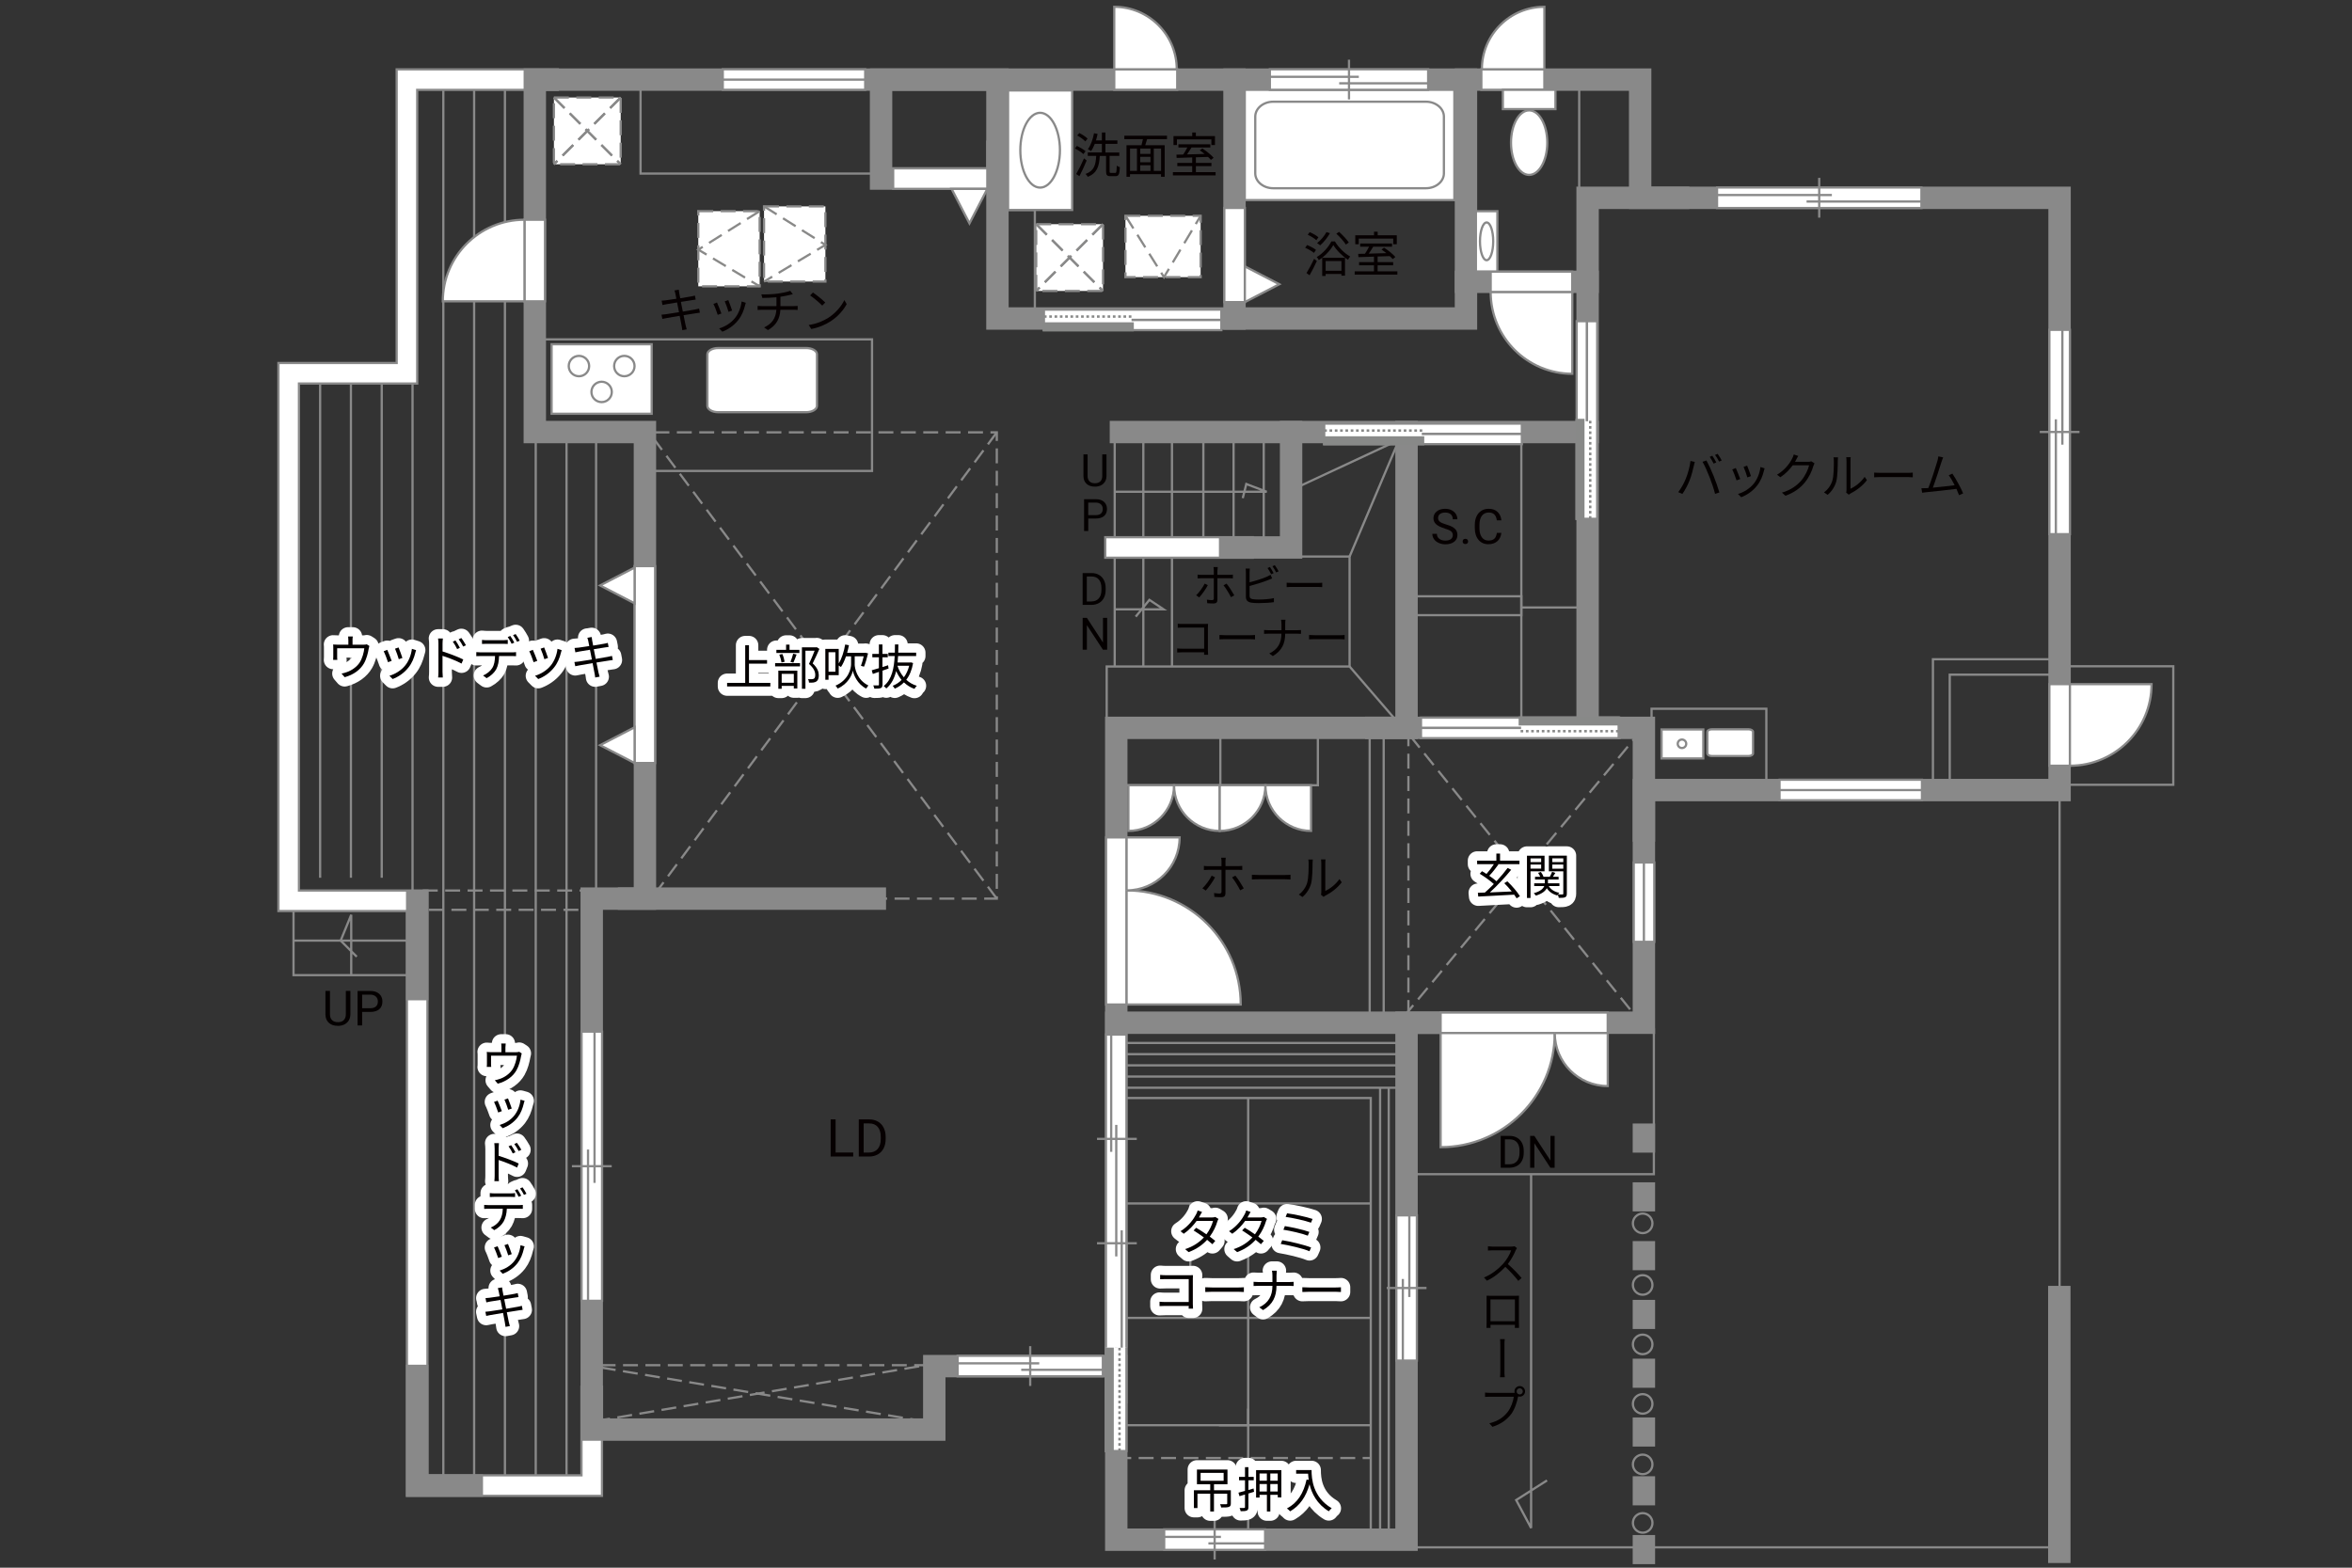 <?xml version="1.0" encoding="UTF-8"?>
<svg xmlns="http://www.w3.org/2000/svg" viewBox="0 0 630 420">
  <rect x="0" y="0" width="630" height="420" fill="#333333" stroke="none"/>
  <defs>
    <style>
      .cls-1 {
        fill: #040000;
      }

      .cls-2 {
        fill: #060001;
      }

      .cls-3, .cls-4, .cls-5 {
        fill: #fff;
      }

      .cls-6 {
        fill: #888988;
      }

      .cls-7 {
        stroke: #fff;
        stroke-linecap: round;
        stroke-linejoin: round;
        stroke-width: 5px;
      }

      .cls-7, .cls-8, .cls-9, .cls-10, .cls-11, .cls-12, .cls-13, .cls-14 {
        fill: none;
      }

      .cls-8, .cls-9, .cls-4, .cls-12, .cls-5 {
        stroke-width: .6px;
      }

      .cls-8, .cls-9, .cls-5 {
        stroke-dasharray: 0 0 4 2;
      }

      .cls-8, .cls-4, .cls-10, .cls-12, .cls-14, .cls-5 {
        stroke: #898989;
      }

      .cls-9 {
        stroke: #898988;
      }

      .cls-10, .cls-11, .cls-13 {
        stroke-width: .65px;
      }

      .cls-11, .cls-13 {
        stroke: #888988;
      }

      .cls-13 {
        stroke-dasharray: 0 0 0 0 .71 0 0 .71;
      }

      .cls-14 {
        stroke-linecap: square;
        stroke-width: 6px;
      }
    </style>
  </defs>
  <g id="kan">
    <polyline class="cls-12" points="78.62 242.12 78.62 261.25 110.38 261.25"/>
    <line class="cls-12" x1="78.62" y1="252" x2="111.75" y2="252"/>
    <polyline class="cls-12" points="94.08 261.25 94.08 255.42 94.08 245.08 91.25 252 95.56 256.31"/>
    <rect class="cls-8" x="113.25" y="238.58" width="45.25" height="5.17"/>
    <polyline class="cls-8" points="227.62 240.75 267 240.75 267 115.83 175.17 115.83"/>
    <line class="cls-8" x1="267" y1="115.83" x2="174.5" y2="240.75"/>
    <line class="cls-8" x1="267" y1="240.75" x2="174.88" y2="117.25"/>
    <polyline class="cls-12" points="175.25 126.17 233.58 126.17 233.58 90.92 144.25 90.92"/>
    <rect class="cls-12" x="171.58" y="21.33" width="62.83" height="25.17"/>
    <rect class="cls-12" x="267.17" y="56.25" width="10.02" height="29.08"/>
    <polyline class="cls-12" points="296.44 192.62 296.44 178.56 361.5 178.56 361.5 149.1 345.5 149.1"/>
    <line class="cls-12" x1="298.58" y1="117.5" x2="298.58" y2="178.56"/>
    <line class="cls-12" x1="306.25" y1="117.5" x2="306.25" y2="178.56"/>
    <line class="cls-12" x1="313.92" y1="117.5" x2="313.92" y2="178.56"/>
    <line class="cls-12" x1="322.33" y1="144.92" x2="322.33" y2="117.75"/>
    <line class="cls-12" x1="330.42" y1="144.92" x2="330.42" y2="117.75"/>
    <line class="cls-12" x1="338.5" y1="144.92" x2="338.5" y2="117.75"/>
    <polyline class="cls-12" points="298.58 163.25 311.67 163.25 307.88 160.71 304.21 165.21"/>
    <polyline class="cls-12" points="298.58 131.75 339.29 131.75 333.83 129.67 332.88 133.46"/>
    <polyline class="cls-12" points="344.38 132 374.75 117.83 361.5 149.1"/>
    <line class="cls-12" x1="361.5" y1="178.56" x2="374.38" y2="193.5"/>
    <rect class="cls-12" x="301.12" y="195" width="51.88" height="15.38"/>
    <line class="cls-12" x1="326.88" y1="210.38" x2="326.88" y2="196.5"/>
    <rect class="cls-12" x="366.88" y="195" width="3.75" height="79"/>
    <polyline class="cls-12" points="299 294.17 367.17 294.17 367.17 412.5"/>
    <line class="cls-12" x1="301.17" y1="279.42" x2="374.25" y2="279.42"/>
    <line class="cls-12" x1="301.17" y1="282.42" x2="374.25" y2="282.42"/>
    <line class="cls-12" x1="301.17" y1="285.42" x2="374.25" y2="285.42"/>
    <line class="cls-12" x1="301.17" y1="288.42" x2="374.25" y2="288.42"/>
    <line class="cls-12" x1="301.17" y1="291.42" x2="374.25" y2="291.42"/>
    <line class="cls-12" x1="369.67" y1="291.42" x2="369.67" y2="412.5"/>
    <line class="cls-12" x1="371.98" y1="291.42" x2="371.98" y2="412.5"/>
    <line class="cls-12" x1="367.17" y1="322.42" x2="301.25" y2="322.42"/>
    <line class="cls-12" x1="299" y1="353.08" x2="367.17" y2="353.08"/>
    <line class="cls-12" x1="318.83" y1="322.42" x2="318.83" y2="353.08"/>
    <polyline class="cls-12" points="334.33 294.17 334.33 381.83 300.75 381.83"/>
    <line class="cls-12" x1="326.5" y1="381.83" x2="367.17" y2="381.83"/>
    <line class="cls-8" x1="299" y1="390.62" x2="367.17" y2="390.62"/>
    <line class="cls-12" x1="334.33" y1="377.38" x2="334.33" y2="412.5"/>
    <line class="cls-8" x1="248.88" y1="365.75" x2="160.38" y2="365.75"/>
    <line class="cls-8" x1="159.44" y1="380.75" x2="247.94" y2="365.75"/>
    <line class="cls-8" x1="247.75" y1="380.81" x2="161" y2="366.38"/>
    <polyline class="cls-12" points="443 275.5 443 314.58 376.75 314.58"/>
    <polyline class="cls-12" points="410.12 314.58 410.12 409.38 406.12 401.88 414.38 396.62"/>
    <line class="cls-12" x1="551.67" y1="203.67" x2="551.67" y2="362.5"/>
    <line class="cls-12" x1="378.83" y1="414.55" x2="549.33" y2="414.55"/>
    <circle class="cls-12" cx="440" cy="327.75" r="2.62"/>
    <circle class="cls-12" cx="440" cy="344.25" r="2.62"/>
    <circle class="cls-12" cx="440" cy="360.18" r="2.62"/>
    <circle class="cls-12" cx="440" cy="376.12" r="2.62"/>
    <circle class="cls-12" cx="440" cy="392.33" r="2.62"/>
    <circle class="cls-12" cx="440" cy="407.98" r="2.62" transform="translate(-33.2 776.95) rotate(-80.78)"/>
    <line class="cls-12" x1="151.75" y1="395.25" x2="151.75" y2="115.75"/>
    <line class="cls-12" x1="143.5" y1="395.25" x2="143.5" y2="115.75"/>
    <line class="cls-12" x1="135.25" y1="395.25" x2="135.25" y2="22.33"/>
    <line class="cls-12" x1="127" y1="395.25" x2="127" y2="22.33"/>
    <line class="cls-12" x1="118.75" y1="395.25" x2="118.75" y2="22.33"/>
    <line class="cls-12" x1="110.5" y1="395.25" x2="110.5" y2="99.25"/>
    <line class="cls-12" x1="102.25" y1="235.16" x2="102.25" y2="99.25"/>
    <line class="cls-12" x1="94" y1="235.16" x2="94" y2="99.25"/>
    <line class="cls-12" x1="85.75" y1="235.16" x2="85.75" y2="99.25"/>
    <line class="cls-12" x1="159.67" y1="238.58" x2="159.67" y2="118.17"/>
    <line class="cls-8" x1="377.75" y1="197.17" x2="438" y2="272.12"/>
    <line class="cls-8" x1="376" y1="272.38" x2="438.12" y2="197.5"/>
    <line class="cls-8" x1="377.25" y1="195.92" x2="377.25" y2="274"/>
    <rect class="cls-12" x="442.38" y="189.88" width="30.75" height="20.12"/>
    <polyline class="cls-12" points="551.67 180.75 522.25 180.75 522.25 209.38"/>
    <polyline class="cls-12" points="551.67 176.62 517.75 176.62 517.75 211.67"/>
    <rect class="cls-12" x="551.67" y="178.5" width="30.46" height="31.75"/>
    <line class="cls-12" x1="407.5" y1="195" x2="407.5" y2="117.88"/>
    <line class="cls-12" x1="407.5" y1="162.75" x2="423.88" y2="162.75"/>
    <rect class="cls-12" x="379.19" y="159.75" width="28.31" height="5.06"/>
    <line class="cls-12" x1="423" y1="50.75" x2="423" y2="22.33"/>
  </g>
  <g id="_外壁" data-name="外壁">
    <polygon class="cls-4" points="296.05 149.42 296.05 143.92 335.58 143.92 335.58 149.42 296.05 149.42 296.05 149.42"/>
    <polygon class="cls-4" points="109 400.75 109 244.08 74.58 244.08 74.58 97.25 106.25 97.25 106.25 18.58 146.67 18.58 149.42 18.58 149.42 24.08 111.75 24.08 111.75 102.75 80.08 102.75 80.08 238.58 114.5 238.58 114.5 395.25 155.75 395.25 155.75 371.5 161.25 371.5 161.25 400.75 109 400.75 109 400.75"/>
    <polygon class="cls-14" points="330.67 21.33 143.25 21.33 143.25 115.75 172.75 115.75 172.75 240.75 158.5 240.75 158.5 383 250.25 383 250.25 366 299 366 299 412.5 376.75 412.5 376.75 274 440.33 274 440.33 211.67 551.67 211.67 551.67 53 439.33 53 439.33 21.33 330.67 21.33"/>
    <polyline class="cls-14" points="111.75 368.62 111.75 398 126.38 398"/>
    <line class="cls-14" x1="111.75" y1="241.52" x2="111.75" y2="265"/>
    <line class="cls-14" x1="168.5" y1="240.75" x2="234.33" y2="240.75"/>
    <rect class="cls-14" x="236" y="21.33" width="31.17" height="26.5"/>
    <polyline class="cls-14" points="267.17 40.67 267.17 85.33 392.67 85.33 392.67 21.33"/>
    <line class="cls-14" x1="330.67" y1="21.33" x2="330.67" y2="85.33"/>
    <polyline class="cls-14" points="440.33 222.5 440.33 195 425.25 195 425.25 53 449.5 53"/>
    <line class="cls-14" x1="392.67" y1="75.5" x2="425.25" y2="75.5"/>
    <line class="cls-14" x1="300.25" y1="115.75" x2="425.25" y2="115.75"/>
    <polyline class="cls-14" points="376.75 115.75 376.75 195 299 195 299 373"/>
    <line class="cls-14" x1="385.5" y1="274" x2="299" y2="274"/>
    <line class="cls-14" x1="440.33" y1="304" x2="440.33" y2="305.8"/>
    <line class="cls-14" x1="440.33" y1="319.75" x2="440.33" y2="321.55"/>
    <line class="cls-14" x1="440.33" y1="335.5" x2="440.33" y2="337.3"/>
    <line class="cls-14" x1="440.33" y1="351.25" x2="440.33" y2="353.05"/>
    <line class="cls-14" x1="440.33" y1="367" x2="440.33" y2="368.8"/>
    <line class="cls-14" x1="440.33" y1="382.75" x2="440.33" y2="384.55"/>
    <line class="cls-14" x1="440.33" y1="398.5" x2="440.33" y2="400.3"/>
    <line class="cls-14" x1="440.33" y1="414.25" x2="440.33" y2="416.05"/>
    <line class="cls-14" x1="551.6" y1="347.5" x2="551.6" y2="415.75"/>
    <line class="cls-14" x1="368.67" y1="195" x2="431.17" y2="195"/>
    <polyline class="cls-14" points="345.83 115.75 345.83 146.67 329.5 146.67"/>
  </g>
  <g id="_建距" data-name="建距">
    <g>
      <polygon class="cls-4" points="193.6 21.33 193.6 24.06 231.75 24.06 231.75 18.56 193.6 18.56 193.6 21.33"/>
      <line class="cls-12" x1="231.75" y1="21.33" x2="193.6" y2="21.33"/>
    </g>
    <g>
      <polygon class="cls-4" points="476.66 211.67 476.66 214.4 514.81 214.4 514.81 208.9 476.66 208.9 476.66 211.67"/>
      <line class="cls-12" x1="514.81" y1="211.67" x2="476.66" y2="211.67"/>
    </g>
    <g>
      <polygon class="cls-4" points="440.33 231.07 437.61 231.07 437.61 252.33 443.11 252.33 443.11 231.07 440.33 231.07"/>
      <line class="cls-12" x1="440.33" y1="252.33" x2="440.33" y2="231.07"/>
    </g>
    <g>
      <polygon class="cls-4" points="430.64 274 430.64 271.27 385.88 271.27 385.88 276.77 430.64 276.77 430.64 274"/>
      <path class="cls-4" d="m416.45,276.77h-30.57v30.57c16.88,0,30.57-13.68,30.57-30.57"/>
      <path class="cls-4" d="m416.45,276.77h14.2v14.2c-7.84,0-14.2-6.36-14.2-14.2"/>
    </g>
    <g>
      <polygon class="cls-4" points="299 224.35 296.27 224.35 296.27 269.12 301.77 269.12 301.77 224.35 299 224.35"/>
      <path class="cls-4" d="m301.77,238.55v30.57h30.57c0-16.88-13.68-30.57-30.57-30.57"/>
      <path class="cls-4" d="m301.77,238.55v-14.2h14.2c0,7.84-6.36,14.2-14.2,14.2"/>
    </g>
    <g>
      <polygon class="cls-4" points="143.25 58.87 145.98 58.87 145.98 80.73 140.48 80.73 140.48 58.87 143.25 58.87"/>
      <path class="cls-4" d="m140.48,58.87v21.86h-21.87c0-12.07,9.79-21.86,21.87-21.86"/>
    </g>
    <g>
      <polygon class="cls-4" points="399.29 75.5 399.29 72.77 421.14 72.77 421.14 78.27 399.29 78.27 399.29 75.5"/>
      <path class="cls-4" d="m399.29,78.27h21.86v21.87c-12.07,0-21.86-9.79-21.86-21.87"/>
    </g>
    <g>
      <polygon class="cls-4" points="551.67 205.15 548.94 205.15 548.94 183.29 554.44 183.29 554.44 205.15 551.67 205.15"/>
      <path class="cls-4" d="m554.44,205.15v-21.86h21.87c0,12.07-9.79,21.86-21.87,21.86"/>
    </g>
    <g>
      <polygon class="cls-4" points="315.33 21.33 315.33 24.06 298.46 24.06 298.46 18.56 315.33 18.56 315.33 21.33"/>
      <path class="cls-4" d="m315.2,18.56h-16.74V1.82c9.24,0,16.74,7.5,16.74,16.74"/>
    </g>
    <g>
      <polygon class="cls-4" points="396.79 21.33 396.79 24.06 413.67 24.06 413.67 18.56 396.79 18.56 396.79 21.33"/>
      <path class="cls-4" d="m396.93,18.56h16.74V1.82c-9.24,0-16.74,7.5-16.74,16.74"/>
    </g>
    <g>
      <rect class="cls-4" x="333.42" y="24.06" width="56.14" height="29.55"/>
      <path class="cls-12" d="m336.23,46.44c0,2.2,2.16,3.99,4.8,3.99h40.93c2.64,0,4.8-1.79,4.8-3.99v-15.2c0-2.2-2.16-3.99-4.8-3.99h-40.93c-2.64,0-4.8,1.79-4.8,3.99v15.2Z"/>
    </g>
    <g>
      <polygon class="cls-4" points="158.5 276.38 155.77 276.38 155.77 348.5 161.27 348.5 161.27 276.38 158.5 276.38"/>
      <line class="cls-12" x1="163.85" y1="312.44" x2="153.19" y2="312.44"/>
      <line class="cls-12" x1="159.25" y1="316.91" x2="159.25" y2="276.38"/>
      <line class="cls-12" x1="157.51" y1="348.5" x2="157.51" y2="307.97"/>
    </g>
    <g>
      <polygon class="cls-4" points="256.5 366 256.5 368.73 295.41 368.73 295.41 363.23 256.5 363.23 256.5 366"/>
      <line class="cls-12" x1="275.95" y1="360.65" x2="275.95" y2="371.31"/>
      <line class="cls-12" x1="278.37" y1="365.25" x2="256.5" y2="365.25"/>
      <line class="cls-12" x1="295.41" y1="366.99" x2="273.54" y2="366.99"/>
    </g>
    <g>
      <polygon class="cls-4" points="376.75 325.61 374.02 325.61 374.02 364.52 379.52 364.52 379.52 325.61 376.75 325.61"/>
      <line class="cls-12" x1="382.1" y1="345.07" x2="371.44" y2="345.07"/>
      <line class="cls-12" x1="377.5" y1="347.48" x2="377.5" y2="325.61"/>
      <line class="cls-12" x1="375.76" y1="364.52" x2="375.76" y2="342.65"/>
    </g>
    <g>
      <polygon class="cls-4" points="311.83 412.5 311.83 415.23 338.87 415.23 338.87 409.73 311.83 409.73 311.83 412.5"/>
      <line class="cls-12" x1="325.35" y1="407.15" x2="325.35" y2="417.81"/>
      <line class="cls-12" x1="327.03" y1="411.75" x2="311.83" y2="411.75"/>
      <line class="cls-12" x1="338.87" y1="413.49" x2="323.68" y2="413.49"/>
    </g>
    <g>
      <polygon class="cls-4" points="459.92 53 459.92 55.73 514.67 55.73 514.67 50.23 459.92 50.23 459.92 53"/>
      <line class="cls-12" x1="487.29" y1="47.65" x2="487.29" y2="58.31"/>
      <line class="cls-12" x1="490.68" y1="52.25" x2="459.92" y2="52.25"/>
      <line class="cls-12" x1="514.67" y1="53.99" x2="483.9" y2="53.99"/>
    </g>
    <g>
      <polygon class="cls-4" points="551.67 88.36 548.94 88.36 548.94 143.11 554.44 143.11 554.44 88.36 551.67 88.36"/>
      <line class="cls-12" x1="557.01" y1="115.73" x2="546.36" y2="115.73"/>
      <line class="cls-12" x1="552.42" y1="119.13" x2="552.42" y2="88.36"/>
      <line class="cls-12" x1="550.68" y1="143.11" x2="550.68" y2="112.34"/>
    </g>
    <g>
      <polygon class="cls-4" points="340.14 21.33 340.14 24.06 382.54 24.06 382.54 18.56 340.14 18.56 340.14 21.33"/>
      <line class="cls-12" x1="361.34" y1="15.99" x2="361.34" y2="26.64"/>
      <line class="cls-12" x1="363.97" y1="20.58" x2="340.14" y2="20.58"/>
      <line class="cls-12" x1="382.54" y1="22.32" x2="358.71" y2="22.32"/>
    </g>
    <g>
      <polygon class="cls-4" points="425.08 139 427.82 139 427.82 86.05 422.32 86.05 422.32 139 425.08 139"/>
      <rect class="cls-6" x="422.32" y="112.53" width="1.78" height="26.47"/>
      <rect class="cls-11" x="422.32" y="112.53" width="1.78" height="26.47"/>
      <line class="cls-13" x1="425.95" y1="139" x2="425.95" y2="112.52"/>
      <path class="cls-3" d="m425.06,112.53l.07-26.47-.07,26.47Z"/>
      <line class="cls-10" x1="425.06" y1="112.86" x2="425.06" y2="85.99"/>
    </g>
    <g>
      <polygon class="cls-4" points="354.7 116.22 354.7 113.49 407.64 113.49 407.64 118.99 354.7 118.99 354.7 116.22"/>
      <rect class="cls-6" x="354.7" y="117.21" width="26.47" height="1.78"/>
      <rect class="cls-11" x="354.7" y="117.21" width="26.47" height="1.78"/>
      <line class="cls-13" x1="354.7" y1="115.35" x2="381.17" y2="115.35"/>
      <path class="cls-3" d="m381.17,116.25l26.47-.07-26.47.07Z"/>
      <line class="cls-10" x1="380.84" y1="116.25" x2="407.71" y2="116.25"/>
    </g>
    <g>
      <polygon class="cls-4" points="279.62 85.68 279.62 82.95 327.15 82.95 327.15 88.45 279.62 88.45 279.62 85.68"/>
      <rect class="cls-6" x="279.62" y="86.67" width="23.76" height="1.78"/>
      <rect class="cls-11" x="279.62" y="86.67" width="23.76" height="1.78"/>
      <line class="cls-13" x1="279.63" y1="84.81" x2="303.39" y2="84.81"/>
      <path class="cls-3" d="m303.39,85.71l23.76-.07-23.76.07Z"/>
      <line class="cls-10" x1="303.09" y1="85.71" x2="327.21" y2="85.71"/>
    </g>
    <g>
      <polygon class="cls-4" points="433.57 195.03 433.57 197.76 380.62 197.76 380.62 192.26 433.57 192.26 433.57 195.03"/>
      <rect class="cls-6" x="407.1" y="192.26" width="26.47" height="1.78"/>
      <rect class="cls-11" x="407.1" y="192.26" width="26.47" height="1.78"/>
      <line class="cls-13" x1="433.57" y1="195.89" x2="407.1" y2="195.89"/>
      <path class="cls-3" d="m407.1,195l-26.47.07,26.47-.07Z"/>
      <line class="cls-10" x1="407.43" y1="195" x2="380.56" y2="195"/>
    </g>
    <g>
      <rect class="cls-4" x="402.55" y="24.06" width="14.09" height="5.17"/>
      <path class="cls-4" d="m414.45,38.22c0-4.77-2.17-8.65-4.86-8.65s-4.86,3.88-4.86,8.65,2.17,8.64,4.86,8.64,4.86-3.87,4.86-8.64Z"/>
    </g>
    <g>
      <rect class="cls-4" x="270.02" y="24.23" width="17.17" height="32.02"/>
      <path class="cls-12" d="m278.6,50.26c-2.93,0-5.3-4.48-5.3-10.02s2.38-10.02,5.3-10.02,5.31,4.49,5.31,10.02-2.38,10.02-5.31,10.02Z"/>
    </g>
    <g>
      <rect class="cls-4" x="395.33" y="56.58" width="5.75" height="16.15"/>
      <path class="cls-12" d="m398.2,59.6c.98,0,1.77,2.26,1.77,5.05s-.8,5.06-1.77,5.06-1.78-2.26-1.78-5.06.8-5.05,1.78-5.05Z"/>
    </g>
    <g>
      <rect class="cls-5" x="277.56" y="60.06" width="17.89" height="17.89"/>
      <line class="cls-9" x1="295.44" y1="60.06" x2="277.56" y2="77.94"/>
      <line class="cls-8" x1="295.44" y1="60.06" x2="277.56" y2="77.94"/>
      <line class="cls-9" x1="277.56" y1="60.06" x2="295.44" y2="77.94"/>
      <line class="cls-8" x1="277.56" y1="60.06" x2="295.44" y2="77.94"/>
    </g>
    <g>
      <rect class="cls-5" x="148.37" y="26.12" width="17.89" height="17.89"/>
      <line class="cls-9" x1="166.26" y1="26.12" x2="148.37" y2="44.01"/>
      <line class="cls-8" x1="166.26" y1="26.12" x2="148.37" y2="44.01"/>
      <line class="cls-9" x1="148.37" y1="26.12" x2="166.26" y2="44.01"/>
      <line class="cls-8" x1="148.37" y1="26.12" x2="166.26" y2="44.01"/>
    </g>
    <g>
      <polygon class="cls-4" points="264.46 47.83 264.46 45.1 239.24 45.1 239.24 50.6 264.46 50.6 264.46 47.83"/>
      <polygon class="cls-4" points="264.46 50.6 259.68 59.84 254.89 50.6 264.46 50.6"/>
    </g>
    <g>
      <polygon class="cls-4" points="330.67 80.94 327.94 80.94 327.94 55.71 333.44 55.71 333.44 80.94 330.67 80.94"/>
      <polygon class="cls-4" points="333.44 80.94 342.67 76.15 333.44 71.36 333.44 80.94"/>
    </g>
    <g>
      <polygon class="cls-4" points="172.75 204.42 175.48 204.42 175.48 151.67 169.98 151.67 169.98 204.42 172.75 204.42"/>
      <polygon class="cls-4" points="169.98 204.42 160.74 199.64 169.98 194.85 169.98 204.42"/>
      <polygon class="cls-4" points="169.98 161.64 160.74 156.85 169.98 152.06 169.98 161.64"/>
    </g>
    <g>
      <polygon class="cls-4" points="299 388.75 301.73 388.75 301.73 333.21 296.23 333.21 296.23 388.75 299 388.75"/>
      <rect class="cls-6" x="296.23" y="360.98" width="1.78" height="27.77"/>
      <rect class="cls-11" x="296.23" y="360.98" width="1.78" height="27.77"/>
      <line class="cls-13" x1="299.87" y1="388.75" x2="299.87" y2="360.97"/>
      <path class="cls-3" d="m298.97,360.98l.07-27.77-.07,27.77Z"/>
      <line class="cls-10" x1="298.97" y1="360.98" x2="298.97" y2="333.14"/>
    </g>
    <g>
      <polyline class="cls-4" points="296.23 361.04 296.23 277.17 299 277.17 301.73 277.17 301.73 361.04"/>
      <line class="cls-12" x1="300.46" y1="329.62" x2="300.46" y2="361.04"/>
      <line class="cls-12" x1="297.64" y1="277.17" x2="297.64" y2="308.59"/>
      <line class="cls-12" x1="299" y1="301.37" x2="299" y2="336.61"/>
      <line class="cls-12" x1="293.84" y1="305.12" x2="304.5" y2="305.12"/>
      <line class="cls-12" x1="293.84" y1="333.08" x2="304.5" y2="333.08"/>
    </g>
    <path class="cls-4" d="m314.48,210.38h-12.23v12.23c6.75,0,12.23-5.47,12.23-12.23Z"/>
    <path class="cls-4" d="m314.48,210.38h12.22v12.23c-6.75,0-12.22-5.47-12.22-12.23Z"/>
    <path class="cls-4" d="m338.95,210.38h-12.23v12.23c6.75,0,12.23-5.47,12.23-12.23Z"/>
    <path class="cls-4" d="m338.95,210.38h12.22v12.23c-6.75,0-12.22-5.47-12.22-12.23Z"/>
    <g>
      <rect class="cls-5" x="301.46" y="57.81" width="20.14" height="16.44"/>
      <polyline class="cls-9" points="301.46 57.81 311.78 74.25 321.61 57.81"/>
    </g>
    <g>
      <rect class="cls-5" x="187.04" y="56.57" width="16.44" height="20.14"/>
      <polyline class="cls-9" points="203.48 56.57 187.04 66.88 203.48 76.71"/>
    </g>
    <g>
      <rect class="cls-5" x="204.65" y="55.29" width="16.44" height="20.14"/>
      <polyline class="cls-9" points="204.65 55.29 221.09 65.61 204.65 75.44"/>
    </g>
    <path class="cls-4" d="m218.83,94.92c0-.94-1.29-1.68-2.88-1.68h-23.58c-1.59,0-2.89.75-2.89,1.68v13.82c0,.93,1.3,1.69,2.89,1.69h23.58c1.59,0,2.88-.76,2.88-1.69v-13.82Z"/>
    <g>
      <rect class="cls-4" x="147.75" y="92.23" width="26.81" height="18.62"/>
      <path class="cls-4" d="m164.5,98.07c0,1.51,1.22,2.73,2.73,2.73s2.74-1.22,2.74-2.73-1.23-2.73-2.74-2.73-2.73,1.22-2.73,2.73Z"/>
      <path class="cls-4" d="m152.34,98.07c0,1.51,1.23,2.73,2.74,2.73s2.73-1.22,2.73-2.73-1.22-2.73-2.73-2.73-2.74,1.22-2.74,2.73Z"/>
      <path class="cls-4" d="m158.42,105.01c0,1.51,1.23,2.72,2.73,2.72s2.73-1.22,2.73-2.72-1.23-2.74-2.73-2.74-2.73,1.23-2.73,2.74Z"/>
    </g>
    <path class="cls-4" d="m457.33,196.08c0-.39.54-.7,1.2-.7h9.83c.66,0,1.2.31,1.2.7v5.76c0,.39-.54.71-1.2.71h-9.83c-.66,0-1.2-.32-1.2-.71v-5.76Z"/>
    <g>
      <rect class="cls-4" x="445.06" y="195.43" width="11.18" height="7.76"/>
      <path class="cls-4" d="m451.67,199.27c0,.63-.51,1.14-1.14,1.14s-1.14-.51-1.14-1.14.51-1.14,1.14-1.14,1.14.51,1.14,1.14Z"/>
    </g>
  </g>
  <g id="_文字" data-name="文字">
    <g>
      <path class="cls-2" d="m223.82,308.77h4.72v1.07h-6.04v-9.95h1.32v8.88Z"/>
      <path class="cls-2" d="m230.03,309.85v-9.95h2.81c.87,0,1.63.19,2.3.57s1.18.93,1.54,1.63.55,1.52.55,2.43v.64c0,.94-.18,1.76-.54,2.47s-.88,1.25-1.55,1.63-1.46.57-2.35.58h-2.75Zm1.31-8.88v7.81h1.38c1.01,0,1.8-.31,2.36-.94.56-.63.84-1.53.84-2.69v-.58c0-1.13-.27-2.01-.8-2.64-.53-.63-1.28-.95-2.26-.95h-1.53Z"/>
    </g>
    <g>
      <path class="cls-2" d="m180.65,77.82l1.17-.21c.01.25.08.61.12.9.03.14.12.68.27,1.4,1.26-.21,2.46-.4,3-.51.38-.06.7-.16.92-.22l.22,1.09c-.19.03-.6.08-.94.13-.6.09-1.78.29-3.03.48.17.81.35,1.73.52,2.6,1.31-.21,2.55-.43,3.2-.55.51-.09.87-.17,1.16-.25l.21,1.09c-.27.03-.69.09-1.17.17-.71.12-1.92.31-3.2.51.26,1.27.47,2.31.53,2.61.09.38.19.82.31,1.18l-1.18.22c-.06-.44-.1-.83-.19-1.22-.05-.29-.26-1.34-.51-2.63-1.47.25-2.86.48-3.5.6-.51.09-.87.16-1.14.23l-.23-1.13c.3-.01.81-.06,1.14-.12.65-.09,2.07-.31,3.55-.55-.18-.88-.36-1.81-.52-2.61-1.23.2-2.37.38-2.86.47-.36.06-.66.13-1.05.22l-.22-1.17c.32-.01.66-.04,1.08-.09.51-.05,1.64-.22,2.86-.42-.14-.7-.23-1.21-.27-1.37-.06-.34-.16-.62-.25-.88Z"/>
      <path class="cls-2" d="m193.24,83.99l-.99.36c-.19-.68-.9-2.47-1.16-2.93l.96-.38c.26.56.94,2.26,1.18,2.94Zm6.34-2.21c-.35,1.43-.91,2.82-1.85,3.99-1.2,1.53-2.78,2.54-4.24,3.09l-.86-.87c1.51-.44,3.16-1.43,4.23-2.77.92-1.13,1.6-2.78,1.79-4.45l1.12.35c-.09.27-.14.48-.19.65Zm-3.48,1.43l-.96.34c-.14-.58-.74-2.24-1.01-2.82l.95-.33c.22.52.86,2.24,1.03,2.81Z"/>
      <path class="cls-2" d="m208.32,78.66c1.18-.17,2.72-.48,3.35-.75l.69.9c-.29.08-.55.14-.73.19-.65.17-1.65.36-2.59.51v2.5h3.59c.29,0,.75-.03,1.03-.05v1.08c-.29-.03-.68-.05-1-.05h-3.63c-.14,2.43-1.09,4.15-3.33,5.45l-1.03-.72c2.05-.95,3.13-2.4,3.29-4.73h-3.86c-.42,0-.86.03-1.17.05v-1.08c.3.03.75.05,1.14.05h3.91v-2.37c-1.31.13-2.78.17-3.78.18l-.26-.96c.99.04,2.96-.01,4.37-.2Z"/>
      <path class="cls-2" d="m221.83,85.17c2-1.26,3.59-3.19,4.34-4.78l.62,1.1c-.88,1.63-2.41,3.39-4.37,4.63-1.3.82-2.94,1.61-5.11,2.02l-.69-1.07c2.27-.34,3.97-1.13,5.2-1.9Zm-.77-4.12l-.82.82c-.65-.68-2.27-2.07-3.24-2.72l.74-.79c.92.61,2.59,1.96,3.31,2.69Z"/>
    </g>
    <g>
      <g>
        <path class="cls-7" d="m406.23,240.66c-.17-.29-.38-.62-.64-.97-3.5.19-7.19.38-9.63.51l-.1-1.01c.56-.01,1.2-.04,1.88-.07.74-.65,1.57-1.44,2.39-2.29-.96-.87-2.52-1.98-3.77-2.74l.6-.69c.38.22.79.47,1.21.73.68-.75,1.44-1.77,1.98-2.61h-4.49v-.95h5.15v-1.89h.99v1.89h5.2v.95h-5.79l.16.07c-.73,1.03-1.66,2.21-2.47,3.04.73.49,1.43,1,1.94,1.46,1.12-1.2,2.18-2.46,2.99-3.56l.95.49c-1.62,2-3.83,4.36-5.71,6.07,1.79-.08,3.85-.17,5.86-.26-.62-.78-1.34-1.57-2-2.22l.83-.49c1.3,1.22,2.7,2.89,3.37,3.99l-.9.57Z"/>
        <path class="cls-7" d="m409.96,233.43v7.14h-.95v-11.32h4.71v4.19h-3.76Zm0-3.46v1h2.85v-1h-2.85Zm2.85,2.74v-1.08h-2.85v1.08h2.85Zm6.88,6.69c0,.52-.1.81-.46.98-.32.16-.88.17-1.7.17-.03-.23-.14-.61-.26-.86-.05.08-.1.16-.13.22-1.27-.34-2.22-1.01-2.82-1.95-.38.73-1.2,1.46-2.92,1.99-.12-.18-.38-.48-.57-.65,1.83-.51,2.55-1.25,2.81-1.92h-2.69v-.74h2.83v-1.01h-2.61v-.73h1.39c-.13-.34-.35-.75-.58-1.05l.75-.25c.31.4.61.94.7,1.3h1.69c.22-.4.49-.94.62-1.33l.87.29c-.22.35-.46.73-.66,1.04h1.53v.73h-2.85v1.01h3.07v.74h-2.86c.55.92,1.52,1.56,2.85,1.82-.12.1-.26.27-.38.43.55.03,1.05.03,1.21.01.17,0,.22-.07.22-.25v-5.95h-3.87v-4.2h4.82v10.17Zm-3.9-9.44v1h2.95v-1h-2.95Zm2.95,2.77v-1.11h-2.95v1.11h2.95Z"/>
      </g>
      <g>
        <path class="cls-1" d="m406.23,240.66c-.17-.29-.38-.62-.64-.97-3.5.19-7.19.38-9.63.51l-.1-1.01c.56-.01,1.2-.04,1.88-.07.74-.65,1.57-1.44,2.39-2.29-.96-.87-2.52-1.98-3.77-2.74l.6-.69c.38.22.79.47,1.21.73.68-.75,1.44-1.77,1.98-2.61h-4.49v-.95h5.15v-1.89h.99v1.89h5.2v.95h-5.79l.16.07c-.73,1.03-1.66,2.21-2.47,3.04.73.49,1.43,1,1.94,1.46,1.12-1.2,2.18-2.46,2.99-3.56l.95.49c-1.62,2-3.83,4.36-5.71,6.07,1.79-.08,3.85-.17,5.86-.26-.62-.78-1.34-1.57-2-2.22l.83-.49c1.3,1.22,2.7,2.89,3.37,3.99l-.9.57Z"/>
        <path class="cls-1" d="m409.96,233.43v7.14h-.95v-11.32h4.71v4.19h-3.76Zm0-3.46v1h2.85v-1h-2.85Zm2.85,2.74v-1.08h-2.85v1.08h2.85Zm6.88,6.69c0,.52-.1.81-.46.98-.32.16-.88.17-1.7.17-.03-.23-.14-.61-.26-.86-.05.08-.1.16-.13.22-1.27-.34-2.22-1.01-2.82-1.95-.38.73-1.2,1.46-2.92,1.99-.12-.18-.38-.48-.57-.65,1.83-.51,2.55-1.25,2.81-1.92h-2.69v-.74h2.83v-1.01h-2.61v-.73h1.39c-.13-.34-.35-.75-.58-1.05l.75-.25c.31.4.61.94.7,1.3h1.69c.22-.4.49-.94.62-1.33l.87.29c-.22.35-.46.73-.66,1.04h1.53v.73h-2.85v1.01h3.07v.74h-2.86c.55.92,1.52,1.56,2.85,1.82-.12.1-.26.27-.38.43.55.03,1.05.03,1.21.01.17,0,.22-.07.22-.25v-5.95h-3.87v-4.2h4.82v10.17Zm-3.9-9.44v1h2.95v-1h-2.95Zm2.95,2.77v-1.11h-2.95v1.11h2.95Z"/>
      </g>
    </g>
    <g>
      <path class="cls-1" d="m322.97,238.6l-.9-.61c.87-.79,1.98-2.34,2.48-3.39l.91.44c-.55,1.11-1.76,2.77-2.5,3.56Zm5.28-7.89v1.34h3.43c.31,0,.74-.03,1.07-.06v1.08c-.35-.03-.74-.04-1.05-.04h-3.45v6.31c0,.68-.32,1.03-1.12,1.03-.55,0-1.31-.03-1.85-.09l-.09-1.03c.57.1,1.16.14,1.49.14s.51-.14.51-.49v-5.86h-3.6c-.4,0-.77.01-1.12.05v-1.11c.36.05.69.08,1.11.08h3.61v-1.34c0-.27-.04-.73-.09-.92h1.22c-.03.18-.08.65-.08.92Zm4.9,7.29l-.96.53c-.51-1.03-1.48-2.64-2.17-3.46l.88-.48c.7.83,1.73,2.47,2.25,3.41Z"/>
      <path class="cls-1" d="m337.15,234.42h7.12c.65,0,1.12-.04,1.4-.06v1.27c-.26-.01-.81-.07-1.39-.07h-7.14c-.71,0-1.4.03-1.81.07v-1.27c.39.03,1.08.06,1.81.06Z"/>
      <path class="cls-1" d="m350.14,236.45c.38-1.18.39-3.78.39-5.23,0-.39-.04-.68-.09-.95h1.2c-.01.16-.06.55-.06.94,0,1.44-.05,4.23-.4,5.53-.39,1.39-1.22,2.67-2.31,3.58l-.97-.66c1.09-.78,1.87-1.94,2.26-3.2Zm3.78,2.54v-7.79c0-.49-.07-.87-.08-.96h1.2c-.01.09-.05.47-.05.96v7.5c1.2-.54,2.79-1.73,3.79-3.2l.61.88c-1.12,1.52-2.93,2.86-4.43,3.6-.21.12-.35.22-.44.3l-.69-.57c.05-.21.09-.47.09-.73Z"/>
    </g>
    <g>
      <path class="cls-2" d="m351.96,67.76c-.51-.44-1.52-1.03-2.37-1.38l.53-.73c.82.32,1.86.87,2.38,1.3l-.55.81Zm-2.01,5.4c.58-.92,1.42-2.47,2.05-3.82l.73.58c-.57,1.27-1.31,2.7-1.95,3.83l-.83-.6Zm2.64-8.81c-.48-.46-1.48-1.08-2.3-1.46l.52-.7c.82.35,1.85.92,2.34,1.39l-.56.77Zm4.98.34c.97,1.62,2.6,3.22,4.08,4.03-.2.23-.43.6-.57.87-1.47-.92-3.07-2.51-3.94-3.94-.78,1.39-2.27,3.03-3.89,4.04-.1-.26-.35-.6-.55-.82,1.64-.96,3.18-2.7,3.91-4.19h.95Zm-1.33-2.22c-.68,1.21-1.69,2.46-2.63,3.26-.18-.17-.57-.46-.82-.6.97-.73,1.91-1.85,2.51-2.95l.94.29Zm-2.08,6.6h6.11v4.78h-.96v-.46h-4.23v.55h-.92v-4.88Zm.92.87v2.6h4.23v-2.6h-4.23Zm5.41-4.42c-.49-.81-1.59-2.04-2.55-2.92l.74-.48c.97.86,2.09,2.04,2.6,2.85l-.79.56Z"/>
      <path class="cls-2" d="m374.3,72.7v.87h-11.44v-.87h5.17v-1.62h-3.99v-.86h3.99v-1.46c-1.57.05-3.03.09-4.17.13l-.05-.88c.53-.01,1.14-.01,1.81-.03.38-.56.79-1.27,1.1-1.89h-2.39v-.86h8.54v.86h-5.04c-.36.61-.79,1.29-1.2,1.86,1.46-.04,3.09-.08,4.72-.13-.43-.35-.88-.69-1.3-.98l.69-.48c1.09.69,2.41,1.74,3.02,2.5l-.73.55c-.19-.23-.45-.51-.77-.79-1.08.04-2.18.08-3.25.1v1.5h4.16v.86h-4.16v1.62h5.29Zm-10.36-7.27h-.92v-2.39h5.02v-.96h.98v.96h5.12v2.39h-.96v-1.5h-9.23v1.5Z"/>
    </g>
    <g>
      <path class="cls-2" d="m290.2,41.29c-.48-.47-1.47-1.11-2.27-1.51l.53-.69c.79.38,1.81.96,2.31,1.42l-.57.78Zm.87,1.7c-.55,1.37-1.3,2.99-1.94,4.21l-.86-.58c.6-1.03,1.46-2.73,2.09-4.19l.7.56Zm-.35-5.11c-.46-.49-1.4-1.16-2.18-1.59l.57-.65c.78.39,1.74,1.01,2.21,1.5l-.6.74Zm7.98,8.45c.33,0,.39-.27.43-1.95.21.17.58.34.84.4-.09,1.91-.31,2.42-1.18,2.42h-1.31c-.96,0-1.21-.29-1.21-1.29v-4.13h-1.68c-.18,2.77-.69,4.58-3.22,5.6-.1-.23-.38-.6-.6-.77,2.33-.86,2.72-2.42,2.86-4.84h-2.26v-.92h3.78v-2.31h-1.9c-.3.74-.62,1.42-1,1.94-.19-.14-.61-.42-.85-.52.78-1.03,1.33-2.64,1.64-4.26l.96.18c-.12.6-.26,1.18-.44,1.74h1.59v-2.12h.95v2.12h3.2v.92h-3.2v2.31h3.71v.92h-2.59v4.12c0,.36.05.43.38.43h1.1Z"/>
      <path class="cls-2" d="m307.27,37.28c-.16.55-.34,1.13-.51,1.62h5.21v8.46h-.98v-.69h-8.31v.69h-.94v-8.46h4.02c.14-.49.27-1.09.38-1.62h-4.98v-.92h11.43v.92h-5.33Zm-4.58,8.5h1.85v-5.98h-1.85v5.98Zm5.47-5.98h-2.74v1.43h2.74v-1.43Zm0,2.22h-2.74v1.46h2.74v-1.46Zm-2.74,3.76h2.74v-1.51h-2.74v1.51Zm5.58-5.98h-1.95v5.98h1.95v-5.98Z"/>
      <path class="cls-2" d="m325.61,46.12v.87h-11.44v-.87h5.17v-1.62h-3.99v-.86h3.99v-1.46c-1.57.05-3.03.09-4.17.13l-.05-.88c.53-.01,1.14-.01,1.81-.03.38-.56.79-1.27,1.11-1.89h-2.39v-.86h8.54v.86h-5.04c-.37.61-.79,1.29-1.2,1.86,1.46-.04,3.09-.08,4.72-.13-.43-.35-.88-.69-1.3-.98l.69-.48c1.09.69,2.4,1.74,3.02,2.5l-.73.55c-.2-.23-.46-.51-.77-.79-1.08.04-2.18.08-3.25.1v1.5h4.16v.86h-4.16v1.62h5.29Zm-10.36-7.27h-.92v-2.39h5.02v-.96h.97v.96h5.12v2.39h-.96v-1.5h-9.23v1.5Z"/>
    </g>
    <g>
      <g>
        <path class="cls-7" d="m329.69,402.79c0,.51-.12.78-.51.92-.4.16-1.05.16-2.08.16-.04-.27-.17-.62-.31-.88.77.03,1.48.01,1.66.01.21-.01.27-.06.27-.22v-2.6h-3.55v4.77h-1v-4.77h-3.42v3.84h-.95v-4.77h4.37v-1.61h-3.56v-3.94h8.18v3.94h-3.61v1.61h4.51v3.55Zm-8.1-6.07h6.17v-2.12h-6.17v2.12Z"/>
        <path class="cls-7" d="m335.91,399.67c-.51.16-1.01.31-1.51.46v3.64c0,.52-.12.77-.44.92s-.82.18-1.64.18c-.04-.25-.17-.64-.29-.87.55.01,1.05,0,1.2,0,.18-.01.25-.06.25-.23v-3.37l-1.48.44-.27-.94c.49-.12,1.09-.29,1.75-.47v-2.85h-1.6v-.91h1.6v-2.6h.92v2.6h1.42v.91h-1.42v2.6c.45-.13.92-.26,1.38-.4l.13.88Zm7.31-5.81v7.31h-.96v-.69h-1.99v4.46h-.92v-4.46h-1.96v.73h-.94v-7.35h6.77Zm-5.84.9v1.94h1.96v-1.94h-1.96Zm1.96,4.82v-1.99h-1.96v1.99h1.96Zm2.91-4.82h-1.99v1.94h1.99v-1.94Zm0,4.82v-1.99h-1.99v1.99h1.99Z"/>
        <path class="cls-7" d="m351.31,393.85c0,2.3.3,7.2,5.4,10.23-.22.16-.61.57-.78.81-3.2-1.94-4.58-4.78-5.16-7.24-.96,3.37-2.6,5.73-5.19,7.25-.18-.2-.61-.6-.87-.77,2.87-1.5,4.47-4.11,5.27-7.75l.57.09c-.09-.6-.14-1.17-.17-1.66h-3.2v-.96h4.13Z"/>
      </g>
      <g>
        <path class="cls-1" d="m329.69,402.79c0,.51-.12.78-.51.92-.4.16-1.05.16-2.08.16-.04-.27-.17-.62-.31-.88.77.03,1.48.01,1.66.01.21-.01.27-.06.27-.22v-2.6h-3.55v4.77h-1v-4.77h-3.42v3.84h-.95v-4.77h4.37v-1.61h-3.56v-3.94h8.18v3.94h-3.61v1.61h4.51v3.55Zm-8.1-6.07h6.17v-2.12h-6.17v2.12Z"/>
        <path class="cls-1" d="m335.91,399.67c-.51.16-1.01.31-1.51.46v3.64c0,.52-.12.77-.44.92s-.82.18-1.64.18c-.04-.25-.17-.64-.29-.87.55.01,1.05,0,1.2,0,.18-.01.25-.06.25-.23v-3.37l-1.48.44-.27-.94c.49-.12,1.09-.29,1.75-.47v-2.85h-1.6v-.91h1.6v-2.6h.92v2.6h1.42v.91h-1.42v2.6c.45-.13.92-.26,1.38-.4l.13.88Zm7.31-5.81v7.31h-.96v-.69h-1.99v4.46h-.92v-4.46h-1.96v.73h-.94v-7.35h6.77Zm-5.84.9v1.94h1.96v-1.94h-1.96Zm1.96,4.82v-1.99h-1.96v1.99h1.96Zm2.91-4.82h-1.99v1.94h1.99v-1.94Zm0,4.82v-1.99h-1.99v1.99h1.99Z"/>
        <path class="cls-1" d="m351.31,393.85c0,2.3.3,7.2,5.4,10.23-.22.16-.61.57-.78.81-3.2-1.94-4.58-4.78-5.16-7.24-.96,3.37-2.6,5.73-5.19,7.25-.18-.2-.61-.6-.87-.77,2.87-1.5,4.47-4.11,5.27-7.75l.57.09c-.09-.6-.14-1.17-.17-1.66h-3.2v-.96h4.13Z"/>
      </g>
    </g>
    <g>
      <g>
        <path class="cls-7" d="m206.34,182.95v.96h-11.58v-.96h4.85v-10.09h1.01v3.98h4.84v.96h-4.84v5.15h5.72Z"/>
        <path class="cls-7" d="m207.62,177.66h6.68v.88h-6.68v-.88Zm6.5-2.72h-6.16v-.85h2.6v-1.39h.92v1.39h2.64v.85Zm-5.63,4.73h5.08v4.78h-.94v-.69h-3.25v.77h-.9v-4.86Zm.83-2.17c-.06-.57-.3-1.44-.57-2.11l.81-.17c.3.64.53,1.52.6,2.08l-.83.19Zm.06,3.03v2.39h3.25v-2.39h-3.25Zm2.35-3.19c.25-.6.57-1.56.73-2.21l.91.22c-.27.75-.58,1.61-.86,2.18l-.78-.2Zm7.76-3.51c-.53,1.22-1.2,2.72-1.81,3.9,1.3,1.2,1.62,2.22,1.64,3.15,0,.79-.18,1.39-.64,1.69-.23.16-.51.25-.85.29-.33.04-.75.04-1.13.03-.01-.27-.1-.69-.27-.96.4.04.75.04,1.03.03.19-.01.4-.05.56-.14.27-.17.35-.56.35-1.03,0-.82-.36-1.78-1.68-2.91.53-1.09,1.1-2.5,1.51-3.54h-2.46v10.19h-.94v-11.1h3.82l.16-.04.7.46Z"/>
        <path class="cls-7" d="m228.93,177.93c-.01,1.05.6,4.24,3.67,5.71-.17.21-.46.61-.6.83-2.37-1.2-3.35-3.68-3.56-4.8-.2,1.16-1.29,3.56-4.06,4.8-.12-.19-.39-.6-.58-.78,3.52-1.51,4.19-4.65,4.17-5.76v-2.09h-1.36c-.38,1.1-.83,2.09-1.35,2.86-.13-.1-.38-.27-.6-.4v2.59h-2.73v1.22h-.86v-8.27h3.59v3.9c.82-1.31,1.4-3.16,1.73-5.07l1.01.19c-.14.7-.31,1.39-.49,2.05h4.75l.17-.04.69.18c-.31,1.24-.71,2.68-1.09,3.56l-.82-.23c.25-.65.53-1.62.74-2.55h-2.41v2.09Zm-5.17-3.2h-1.83v5.24h1.83v-5.24Z"/>
        <path class="cls-7" d="m238.03,179.1c-.55.19-1.09.39-1.64.57v3.71c0,.53-.13.81-.46.96-.35.14-.87.17-1.73.16-.04-.23-.17-.64-.29-.87.58.01,1.12.01,1.29,0,.17,0,.23-.05.23-.25v-3.38l-1.64.56-.29-.98c.53-.14,1.2-.35,1.92-.57v-2.91h-1.76v-.91h1.76v-2.54h.95v2.54h1.43v.91h-1.43v2.61l1.51-.48.13.87Zm6.55-1.46c-.33,1.89-.96,3.35-1.83,4.48.79.73,1.74,1.29,2.83,1.61-.22.19-.49.57-.64.83-1.08-.38-2.02-.98-2.81-1.74-.71.74-1.55,1.29-2.46,1.68-.12-.22-.38-.58-.56-.77.88-.34,1.7-.86,2.39-1.57-.58-.7-1.07-1.51-1.46-2.38-.44,1.85-1.23,3.51-2.64,4.67-.14-.21-.46-.49-.7-.64,2.24-1.77,2.79-4.94,2.95-8.05h-1.69v-.9h1.73c.01-.75.03-1.5.03-2.21h.92c0,.71-.01,1.46-.04,2.21h4.8v.9h-4.84c-.03.57-.07,1.16-.13,1.73h3.38l.17-.04.58.18Zm-4.19.73c.38,1.16.95,2.21,1.72,3.09.62-.85,1.12-1.87,1.42-3.09h-3.13Z"/>
      </g>
      <g>
        <path class="cls-1" d="m206.34,182.95v.96h-11.58v-.96h4.85v-10.09h1.01v3.98h4.84v.96h-4.84v5.15h5.72Z"/>
        <path class="cls-1" d="m207.62,177.66h6.68v.88h-6.68v-.88Zm6.5-2.72h-6.16v-.85h2.6v-1.39h.92v1.39h2.64v.85Zm-5.63,4.73h5.08v4.78h-.94v-.69h-3.25v.77h-.9v-4.86Zm.83-2.17c-.06-.57-.3-1.44-.57-2.11l.81-.17c.3.64.53,1.52.6,2.08l-.83.19Zm.06,3.03v2.39h3.25v-2.39h-3.25Zm2.35-3.19c.25-.6.57-1.56.73-2.21l.91.22c-.27.75-.58,1.61-.86,2.18l-.78-.2Zm7.76-3.51c-.53,1.22-1.2,2.72-1.81,3.9,1.3,1.2,1.62,2.22,1.64,3.15,0,.79-.18,1.39-.64,1.69-.23.16-.51.25-.85.29-.33.04-.75.04-1.13.03-.01-.27-.1-.69-.27-.96.4.04.75.04,1.03.03.19-.01.4-.05.56-.14.27-.17.35-.56.35-1.03,0-.82-.36-1.78-1.68-2.91.53-1.09,1.1-2.5,1.51-3.54h-2.46v10.19h-.94v-11.1h3.82l.16-.04.7.46Z"/>
        <path class="cls-1" d="m228.93,177.93c-.01,1.05.6,4.24,3.67,5.71-.17.21-.46.61-.6.83-2.37-1.2-3.35-3.68-3.56-4.8-.2,1.16-1.29,3.56-4.06,4.8-.12-.19-.39-.6-.58-.78,3.52-1.51,4.19-4.65,4.17-5.76v-2.09h-1.36c-.38,1.1-.83,2.09-1.35,2.86-.13-.1-.38-.27-.6-.4v2.59h-2.73v1.22h-.86v-8.27h3.59v3.9c.82-1.31,1.4-3.16,1.73-5.07l1.01.19c-.14.7-.31,1.39-.49,2.05h4.75l.17-.04.69.18c-.31,1.24-.71,2.68-1.09,3.56l-.82-.23c.25-.65.53-1.62.74-2.55h-2.41v2.09Zm-5.17-3.2h-1.83v5.24h1.83v-5.24Z"/>
        <path class="cls-1" d="m238.03,179.1c-.55.19-1.09.39-1.64.57v3.71c0,.53-.13.81-.46.96-.35.14-.87.17-1.73.16-.04-.23-.17-.64-.29-.87.58.01,1.12.01,1.29,0,.17,0,.23-.05.23-.25v-3.38l-1.64.56-.29-.98c.53-.14,1.2-.35,1.92-.57v-2.91h-1.76v-.91h1.76v-2.54h.95v2.54h1.43v.91h-1.43v2.61l1.51-.48.13.87Zm6.55-1.46c-.33,1.89-.96,3.35-1.83,4.48.79.73,1.74,1.29,2.83,1.61-.22.19-.49.57-.64.83-1.08-.38-2.02-.98-2.81-1.74-.71.74-1.55,1.29-2.46,1.68-.12-.22-.38-.58-.56-.77.88-.34,1.7-.86,2.39-1.57-.58-.7-1.07-1.51-1.46-2.38-.44,1.85-1.23,3.51-2.64,4.67-.14-.21-.46-.49-.7-.64,2.24-1.77,2.79-4.94,2.95-8.05h-1.69v-.9h1.73c.01-.75.03-1.5.03-2.21h.92c0,.71-.01,1.46-.04,2.21h4.8v.9h-4.84c-.03.57-.07,1.16-.13,1.73h3.38l.17-.04.58.18Zm-4.19.73c.38,1.16.95,2.21,1.72,3.09.62-.85,1.12-1.87,1.42-3.09h-3.13Z"/>
      </g>
    </g>
    <g>
      <path class="cls-1" d="m321.22,160.05l-.83-.56c.8-.73,1.82-2.16,2.29-3.13l.84.41c-.5,1.02-1.62,2.55-2.3,3.29Zm4.87-7.28v1.24h3.17c.29,0,.68-.02.98-.06v1c-.32-.02-.68-.04-.97-.04h-3.18v5.82c0,.62-.3.95-1.03.95-.5,0-1.21-.02-1.7-.08l-.08-.95c.53.1,1.07.13,1.38.13s.47-.13.47-.46v-5.41h-3.32c-.37,0-.71.01-1.03.05v-1.02c.33.05.63.07,1.02.07h3.33v-1.24c0-.25-.04-.67-.08-.85h1.13c-.02.17-.07.6-.07.85Zm4.52,6.73l-.89.49c-.47-.95-1.37-2.44-2-3.19l.82-.44c.65.77,1.59,2.28,2.07,3.14Z"/>
      <path class="cls-1" d="m334.71,153.29v2.71c1.42-.35,3.31-.92,4.56-1.46.36-.16.72-.34,1.06-.54l.42.96c-.34.14-.77.34-1.13.47-1.34.54-3.42,1.18-4.91,1.56v2.64c0,.61.25.77.84.89.37.06,1,.1,1.58.1,1.27,0,3.11-.12,4.1-.38v1.09c-1.04.16-2.84.25-4.15.25-.71,0-1.43-.04-1.92-.12-.92-.17-1.44-.59-1.44-1.56v-6.6c0-.29-.02-.7-.07-.97h1.12c-.04.28-.06.64-.06.97Zm6.43.26l-.65.3c-.24-.49-.65-1.21-.97-1.67l.64-.28c.3.43.73,1.16.98,1.64Zm1.34-.49l-.65.3c-.26-.53-.66-1.2-1-1.66l.64-.28c.31.44.78,1.19,1.01,1.63Z"/>
      <path class="cls-1" d="m346.31,156.18h6.57c.6,0,1.03-.04,1.29-.06v1.18c-.24-.01-.74-.06-1.28-.06h-6.58c-.66,0-1.3.02-1.67.06v-1.18c.36.02,1,.06,1.67.06Z"/>
      <path class="cls-1" d="m316.79,167.16h5.91c.29,0,.65-.01.89-.02-.01.28-.04.65-.04.94v6.19c0,.43.04.97.05,1.16h-1.08c.01-.13.01-.38.02-.67h-5.87c-.49,0-1.03.02-1.35.05v-1.09c.31.04.83.07,1.33.07h5.89v-5.66h-5.75c-.44,0-1.04.02-1.32.04v-1.07c.4.05.92.07,1.31.07Z"/>
      <path class="cls-1" d="m328.31,170.18h6.57c.6,0,1.03-.04,1.29-.06v1.18c-.24-.01-.74-.06-1.28-.06h-6.58c-.66,0-1.3.02-1.67.06v-1.18c.36.02,1,.06,1.67.06Z"/>
      <path class="cls-1" d="m343.13,166.03h1.19c-.04.24-.07.84-.07,1.2v1.61h3.19c.4,0,.85-.02,1.04-.05v1.02c-.19-.02-.68-.04-1.05-.04h-3.18c-.01,2.64-.9,4.58-3.32,6l-.94-.7c2.27-1.07,3.25-2.84,3.25-5.3h-3.51c-.44,0-.89.01-1.14.04v-1.03c.25.02.7.06,1.12.06h3.54v-1.62c0-.36-.05-.95-.11-1.19Z"/>
      <path class="cls-1" d="m352.31,170.18h6.57c.6,0,1.03-.04,1.29-.06v1.18c-.24-.01-.74-.06-1.28-.06h-6.58c-.66,0-1.3.02-1.67.06v-1.18c.36.02,1,.06,1.67.06Z"/>
    </g>
    <g>
      <g>
        <path class="cls-7" d="m94.43,171.51v1.21h2.91c.48,0,.73-.04.9-.1l.7.44c-.06.19-.14.53-.19.78-.17,1.04-.55,2.67-1.27,3.91-.98,1.7-2.77,3.03-5.15,3.68l-.85-.98c.44-.06.94-.21,1.35-.36,1.3-.42,2.73-1.39,3.52-2.61.7-1.1,1.12-2.68,1.23-3.8h-7.27v2.33c0,.23.01.57.05.78h-1.13c.03-.23.04-.58.04-.83v-2.29c0-.27,0-.71-.04-1,.38.04.75.05,1.21.05h2.87v-1.21c0-.27-.01-.57-.06-.98h1.25c-.06.4-.08.7-.08.98Z"/>
        <path class="cls-7" d="m104.92,177.05l-.99.36c-.19-.68-.9-2.47-1.16-2.93l.96-.38c.26.56.94,2.26,1.18,2.94Zm6.34-2.21c-.35,1.43-.91,2.82-1.85,3.99-1.2,1.53-2.78,2.54-4.24,3.09l-.86-.87c1.51-.44,3.16-1.43,4.23-2.77.92-1.13,1.6-2.78,1.79-4.45l1.12.35c-.09.27-.14.48-.19.65Zm-3.48,1.43l-.96.34c-.14-.58-.74-2.24-1.01-2.82l.95-.33c.22.52.86,2.24,1.03,2.81Z"/>
        <path class="cls-7" d="m117.44,172.41c0-.36-.03-.95-.1-1.35h1.29c-.05.4-.09.96-.09,1.35v2.12c1.72.53,4.17,1.46,5.55,2.15l-.46,1.1c-1.4-.77-3.65-1.62-5.1-2.08v4.28c0,.42.04,1.12.08,1.53h-1.25c.05-.42.08-1.05.08-1.53v-7.57Zm5.75,1.14l-.74.34c-.32-.68-.73-1.39-1.16-1.98l.71-.33c.33.48.88,1.35,1.18,1.96Zm1.61-.69l-.73.36c-.35-.69-.77-1.38-1.21-1.95l.72-.34c.34.46.91,1.33,1.22,1.92Z"/>
        <path class="cls-7" d="m128.7,174.77h8.52c.27,0,.7-.01,1.01-.06v1.08c-.29-.01-.7-.03-1.01-.03h-3.54c-.04,1.4-.25,2.59-.77,3.56-.47.86-1.46,1.79-2.56,2.37l-.96-.72c1.01-.42,1.95-1.17,2.46-1.99.57-.9.71-1.99.75-3.22h-3.9c-.39,0-.77,0-1.12.03v-1.08c.35.04.72.06,1.12.06Zm1.6-3.25h4.5c.38,0,.83-.03,1.21-.08v1.08c-.38-.03-.83-.04-1.21-.04h-4.49c-.43,0-.86.01-1.2.04v-1.08c.38.04.77.08,1.18.08Zm7.45.65l-.7.31c-.26-.53-.7-1.31-1.05-1.81l.69-.29c.32.45.81,1.25,1.07,1.78Zm1.46-.53l-.7.31c-.29-.57-.7-1.3-1.08-1.79l.69-.29c.34.47.85,1.29,1.09,1.77Z"/>
        <path class="cls-7" d="m143.92,177.05l-.99.36c-.19-.68-.9-2.47-1.16-2.93l.96-.38c.26.56.94,2.26,1.18,2.94Zm6.34-2.21c-.35,1.43-.91,2.82-1.85,3.99-1.2,1.53-2.78,2.54-4.24,3.09l-.86-.87c1.51-.44,3.16-1.43,4.23-2.77.92-1.13,1.6-2.78,1.79-4.45l1.12.35c-.09.27-.14.48-.19.65Zm-3.48,1.43l-.96.34c-.14-.58-.74-2.24-1.01-2.82l.95-.33c.22.52.86,2.24,1.03,2.81Z"/>
        <path class="cls-7" d="m157.32,170.87l1.17-.21c.01.25.08.61.12.9.03.14.12.68.27,1.4,1.26-.21,2.46-.4,3-.51.38-.06.7-.16.92-.22l.22,1.09c-.2.03-.6.08-.94.13-.6.09-1.78.29-3.03.48.17.81.35,1.73.52,2.6,1.31-.21,2.55-.43,3.2-.55.51-.09.87-.17,1.16-.25l.21,1.09c-.27.03-.69.09-1.17.17-.71.12-1.92.31-3.2.51.26,1.27.47,2.31.53,2.61.09.38.19.82.31,1.18l-1.18.22c-.06-.44-.1-.83-.19-1.22-.05-.29-.26-1.34-.51-2.63-1.47.25-2.86.48-3.5.6-.51.09-.87.16-1.14.23l-.23-1.13c.3-.01.81-.06,1.14-.12.65-.09,2.07-.31,3.55-.55-.18-.88-.36-1.81-.52-2.61-1.24.2-2.37.38-2.86.47-.36.06-.66.13-1.05.22l-.22-1.17c.32-.01.66-.04,1.08-.09.51-.05,1.64-.22,2.86-.42-.14-.7-.23-1.21-.27-1.37-.06-.34-.16-.62-.25-.88Z"/>
      </g>
      <g>
        <path class="cls-1" d="m94.43,171.51v1.21h2.91c.48,0,.73-.04.9-.1l.7.44c-.06.19-.14.53-.19.78-.17,1.04-.55,2.67-1.27,3.91-.98,1.7-2.77,3.03-5.15,3.68l-.85-.98c.44-.06.94-.21,1.35-.36,1.3-.42,2.73-1.39,3.52-2.61.7-1.1,1.12-2.68,1.23-3.8h-7.27v2.33c0,.23.01.57.05.78h-1.13c.03-.23.04-.58.04-.83v-2.29c0-.27,0-.71-.04-1,.38.04.75.05,1.21.05h2.87v-1.21c0-.27-.01-.57-.06-.98h1.25c-.06.4-.08.7-.08.98Z"/>
        <path class="cls-1" d="m104.92,177.05l-.99.36c-.19-.68-.9-2.47-1.16-2.93l.96-.38c.26.56.94,2.26,1.18,2.94Zm6.34-2.21c-.35,1.43-.91,2.82-1.85,3.99-1.2,1.53-2.78,2.54-4.24,3.09l-.86-.87c1.51-.44,3.16-1.43,4.23-2.77.92-1.13,1.6-2.78,1.79-4.45l1.12.35c-.09.27-.14.48-.19.65Zm-3.48,1.43l-.96.34c-.14-.58-.74-2.24-1.01-2.82l.95-.33c.22.52.86,2.24,1.03,2.81Z"/>
        <path class="cls-1" d="m117.44,172.41c0-.36-.03-.95-.1-1.35h1.29c-.05.4-.09.96-.09,1.35v2.12c1.72.53,4.17,1.46,5.55,2.15l-.46,1.1c-1.4-.77-3.65-1.62-5.1-2.08v4.28c0,.42.04,1.12.08,1.53h-1.25c.05-.42.08-1.05.08-1.53v-7.57Zm5.75,1.14l-.74.34c-.32-.68-.73-1.39-1.16-1.98l.71-.33c.33.48.88,1.35,1.18,1.96Zm1.61-.69l-.73.36c-.35-.69-.77-1.38-1.21-1.95l.72-.34c.34.46.91,1.33,1.22,1.92Z"/>
        <path class="cls-1" d="m128.7,174.77h8.52c.27,0,.7-.01,1.01-.06v1.08c-.29-.01-.7-.03-1.01-.03h-3.54c-.04,1.4-.25,2.59-.77,3.56-.47.86-1.46,1.79-2.56,2.37l-.96-.72c1.01-.42,1.95-1.17,2.46-1.99.57-.9.71-1.99.75-3.22h-3.9c-.39,0-.77,0-1.12.03v-1.08c.35.04.72.06,1.12.06Zm1.6-3.25h4.5c.38,0,.83-.03,1.21-.08v1.08c-.38-.03-.83-.04-1.21-.04h-4.49c-.43,0-.86.01-1.2.04v-1.08c.38.04.77.08,1.18.08Zm7.45.65l-.7.31c-.26-.53-.7-1.31-1.05-1.81l.69-.29c.32.45.81,1.25,1.07,1.78Zm1.46-.53l-.7.31c-.29-.57-.7-1.3-1.08-1.79l.69-.29c.34.47.85,1.29,1.09,1.77Z"/>
        <path class="cls-1" d="m143.92,177.05l-.99.36c-.19-.68-.9-2.47-1.16-2.93l.96-.38c.26.56.94,2.26,1.18,2.94Zm6.34-2.21c-.35,1.43-.91,2.82-1.85,3.99-1.2,1.53-2.78,2.54-4.24,3.09l-.86-.87c1.51-.44,3.16-1.43,4.23-2.77.92-1.13,1.6-2.78,1.79-4.45l1.12.35c-.09.27-.14.48-.19.65Zm-3.48,1.43l-.96.34c-.14-.58-.74-2.24-1.01-2.82l.95-.33c.22.52.86,2.24,1.03,2.81Z"/>
        <path class="cls-1" d="m157.32,170.87l1.17-.21c.01.25.08.61.12.9.03.14.12.68.27,1.4,1.26-.21,2.46-.4,3-.51.38-.06.7-.16.92-.22l.22,1.09c-.2.03-.6.08-.94.13-.6.09-1.78.29-3.03.48.17.81.35,1.73.52,2.6,1.31-.21,2.55-.43,3.2-.55.51-.09.87-.17,1.16-.25l.21,1.09c-.27.03-.69.09-1.17.17-.71.12-1.92.31-3.2.51.26,1.27.47,2.31.53,2.61.09.38.19.82.31,1.18l-1.18.22c-.06-.44-.1-.83-.19-1.22-.05-.29-.26-1.34-.51-2.63-1.47.25-2.86.48-3.5.6-.51.09-.87.16-1.14.23l-.23-1.13c.3-.01.81-.06,1.14-.12.65-.09,2.07-.31,3.55-.55-.18-.88-.36-1.81-.52-2.61-1.24.2-2.37.38-2.86.47-.36.06-.66.13-1.05.22l-.22-1.17c.32-.01.66-.04,1.08-.09.51-.05,1.64-.22,2.86-.42-.14-.7-.23-1.21-.27-1.37-.06-.34-.16-.62-.25-.88Z"/>
      </g>
    </g>
    <g>
      <g>
        <path class="cls-7" d="m135.38,280.53v1.37h2.83c.45,0,.7-.05.86-.12l.68.44c-.06.18-.14.52-.18.75-.17,1-.55,2.59-1.25,3.8-.94,1.65-2.68,2.94-4.99,3.56l-.79-.92c.42-.08.91-.21,1.3-.35,1.27-.4,2.65-1.35,3.43-2.56.68-1.07,1.08-2.59,1.2-3.67h-6.94v2.25c0,.22.01.56.05.75h-1.2c.04-.22.05-.57.05-.81v-2.22c0-.27,0-.69-.05-.98.36.04.74.07,1.2.07h2.73v-1.37c0-.26-.01-.56-.06-.95h1.21c-.05.39-.07.69-.07.95Z"/>
        <path class="cls-7" d="m134.44,297.68l-.99.37c-.2-.66-.87-2.38-1.12-2.83l.96-.34c.26.53.9,2.15,1.14,2.81Zm5.88-2.11c-.34,1.42-.81,2.68-1.69,3.83-1.16,1.47-2.6,2.34-3.98,2.86l-.82-.86c1.42-.43,2.91-1.25,3.93-2.55.9-1.11,1.51-2.68,1.66-4.24l1.1.31c-.09.26-.16.47-.21.64Zm-3.24,1.42l-.95.33c-.18-.64-.74-2.17-1.01-2.73l.95-.32c.21.52.86,2.18,1.01,2.73Z"/>
        <path class="cls-7" d="m132.49,307.6c0-.36-.03-.92-.09-1.33h1.24c-.04.4-.08.94-.08,1.33v2.05c1.66.51,4.06,1.4,5.38,2.07l-.44,1.09c-1.36-.75-3.54-1.59-4.94-2.03v4.16c0,.4.03,1.07.08,1.5h-1.22c.05-.42.08-1.03.08-1.5v-7.34Zm5.59,1.1l-.73.33c-.31-.66-.71-1.35-1.13-1.92l.7-.3c.32.46.86,1.3,1.16,1.9Zm1.56-.66l-.71.34c-.34-.65-.74-1.33-1.17-1.88l.69-.33c.34.44.88,1.29,1.2,1.87Z"/>
        <path class="cls-7" d="m130.79,322.87h8.26c.27,0,.68-.03.99-.06v1.05c-.27-.01-.68-.03-.99-.03h-3.29c-.05,1.35-.35,2.51-.86,3.43-.52.91-1.44,1.76-2.51,2.31l-.94-.7c.99-.4,1.87-1.08,2.4-1.92.56-.87.78-1.92.83-3.12h-3.9c-.39,0-.75.01-1.09.04v-1.07c.34.04.69.06,1.09.06Zm1.55-3.15h4.45c.36,0,.82-.03,1.18-.08v1.05c-.38-.03-.82-.04-1.18-.04h-4.43c-.42,0-.83.01-1.16.04v-1.05c.35.04.74.08,1.14.08Zm7.27.62l-.68.3c-.25-.51-.68-1.27-1.01-1.74l.66-.29c.33.46.78,1.22,1.03,1.73Zm1.42-.52l-.68.3c-.27-.55-.69-1.26-1.04-1.73l.66-.29c.34.47.82,1.25,1.05,1.72Z"/>
        <path class="cls-7" d="m134.44,336.68l-.99.37c-.2-.66-.87-2.38-1.12-2.83l.96-.34c.26.53.9,2.15,1.14,2.81Zm5.88-2.11c-.34,1.42-.81,2.68-1.69,3.83-1.16,1.47-2.6,2.34-3.98,2.86l-.82-.86c1.42-.43,2.91-1.25,3.93-2.55.9-1.11,1.51-2.68,1.66-4.24l1.1.31c-.09.26-.16.47-.21.64Zm-3.24,1.42l-.95.33c-.18-.64-.74-2.17-1.01-2.73l.95-.32c.21.52.86,2.18,1.01,2.73Z"/>
        <path class="cls-7" d="m130.02,347.78c.32-.01.66-.04,1.05-.09.49-.05,1.59-.22,2.77-.4-.13-.68-.23-1.17-.26-1.33-.08-.33-.14-.6-.23-.87l1.13-.18c.03.22.08.58.13.87.03.13.12.64.26,1.35,1.22-.2,2.37-.39,2.9-.49.38-.07.7-.14.91-.21l.21,1.07c-.18.01-.57.08-.91.13-.57.09-1.72.26-2.92.46.16.78.34,1.68.51,2.54,1.27-.22,2.46-.42,3.09-.53.49-.1.86-.17,1.12-.26l.21,1.07c-.26.03-.66.09-1.14.17-.69.1-1.86.3-3.09.49.25,1.23.46,2.25.51,2.54.09.36.18.75.3,1.16l-1.16.21c-.06-.43-.1-.82-.18-1.18l-.48-2.55c-1.43.23-2.78.46-3.39.57-.49.09-.85.16-1.12.23l-.23-1.11c.31-.01.79-.06,1.12-.12.64-.08,2-.3,3.43-.52-.17-.86-.34-1.75-.49-2.54-1.2.18-2.29.36-2.77.44-.36.07-.65.13-1.03.22l-.22-1.13Z"/>
      </g>
      <g>
        <path class="cls-1" d="m135.38,280.53v1.37h2.83c.45,0,.7-.05.86-.12l.68.44c-.06.18-.14.52-.18.75-.17,1-.55,2.59-1.25,3.8-.94,1.65-2.68,2.94-4.99,3.56l-.79-.92c.42-.08.91-.21,1.3-.35,1.27-.4,2.65-1.35,3.43-2.56.68-1.07,1.08-2.59,1.2-3.67h-6.94v2.25c0,.22.01.56.05.75h-1.2c.04-.22.05-.57.05-.81v-2.22c0-.27,0-.69-.05-.98.36.04.74.07,1.2.07h2.73v-1.37c0-.26-.01-.56-.06-.95h1.21c-.05.39-.07.69-.07.95Z"/>
        <path class="cls-1" d="m134.44,297.68l-.99.37c-.2-.66-.87-2.38-1.12-2.83l.96-.34c.26.53.9,2.15,1.14,2.81Zm5.88-2.11c-.34,1.42-.81,2.68-1.69,3.83-1.16,1.47-2.6,2.34-3.98,2.86l-.82-.86c1.42-.43,2.91-1.25,3.93-2.55.9-1.11,1.51-2.68,1.66-4.24l1.1.31c-.09.26-.16.47-.21.64Zm-3.24,1.42l-.95.33c-.18-.64-.74-2.17-1.01-2.73l.95-.32c.21.52.86,2.18,1.01,2.73Z"/>
        <path class="cls-1" d="m132.49,307.6c0-.36-.03-.92-.09-1.33h1.24c-.04.4-.08.94-.08,1.33v2.05c1.66.51,4.06,1.4,5.38,2.07l-.44,1.09c-1.36-.75-3.54-1.59-4.94-2.03v4.16c0,.4.03,1.07.08,1.5h-1.22c.05-.42.08-1.03.08-1.5v-7.34Zm5.59,1.1l-.73.33c-.31-.66-.71-1.35-1.13-1.92l.7-.3c.32.46.86,1.3,1.16,1.9Zm1.56-.66l-.71.34c-.34-.65-.74-1.33-1.17-1.88l.69-.33c.34.44.88,1.29,1.2,1.87Z"/>
        <path class="cls-1" d="m130.79,322.87h8.26c.27,0,.68-.03.99-.06v1.05c-.27-.01-.68-.03-.99-.03h-3.29c-.05,1.35-.35,2.51-.86,3.43-.52.91-1.44,1.76-2.51,2.31l-.94-.7c.99-.4,1.87-1.08,2.4-1.92.56-.87.78-1.92.83-3.12h-3.9c-.39,0-.75.01-1.09.04v-1.07c.34.04.69.06,1.09.06Zm1.55-3.15h4.45c.36,0,.82-.03,1.18-.08v1.05c-.38-.03-.82-.04-1.18-.04h-4.43c-.42,0-.83.01-1.16.04v-1.05c.35.04.74.08,1.14.08Zm7.27.62l-.68.3c-.25-.51-.68-1.27-1.01-1.74l.66-.29c.33.46.78,1.22,1.03,1.73Zm1.42-.52l-.68.3c-.27-.55-.69-1.26-1.04-1.73l.66-.29c.34.47.82,1.25,1.05,1.72Z"/>
        <path class="cls-1" d="m134.44,336.68l-.99.37c-.2-.66-.87-2.38-1.12-2.83l.96-.34c.26.53.9,2.15,1.14,2.81Zm5.88-2.11c-.34,1.42-.81,2.68-1.69,3.83-1.16,1.47-2.6,2.34-3.98,2.86l-.82-.86c1.42-.43,2.91-1.25,3.93-2.55.9-1.11,1.51-2.68,1.66-4.24l1.1.31c-.09.26-.16.47-.21.64Zm-3.24,1.42l-.95.33c-.18-.64-.74-2.17-1.01-2.73l.95-.32c.21.52.86,2.18,1.01,2.73Z"/>
        <path class="cls-1" d="m130.02,347.78c.32-.01.66-.04,1.05-.09.49-.05,1.59-.22,2.77-.4-.13-.68-.23-1.17-.26-1.33-.08-.33-.14-.6-.23-.87l1.13-.18c.03.22.08.58.13.87.03.13.12.64.26,1.35,1.22-.2,2.37-.39,2.9-.49.38-.07.7-.14.91-.21l.21,1.07c-.18.01-.57.08-.91.13-.57.09-1.72.26-2.92.46.16.78.34,1.68.51,2.54,1.27-.22,2.46-.42,3.09-.53.49-.1.86-.17,1.12-.26l.21,1.07c-.26.03-.66.09-1.14.17-.69.1-1.86.3-3.09.49.25,1.23.46,2.25.51,2.54.09.36.18.75.3,1.16l-1.16.21c-.06-.43-.1-.82-.18-1.18l-.48-2.55c-1.43.23-2.78.46-3.39.57-.49.09-.85.16-1.12.23l-.23-1.11c.31-.01.79-.06,1.12-.12.64-.08,2-.3,3.43-.52-.17-.86-.34-1.75-.49-2.54-1.2.18-2.29.36-2.77.44-.36.07-.65.13-1.03.22l-.22-1.13Z"/>
      </g>
    </g>
    <g>
      <path class="cls-1" d="m93.85,265.48v6.28c0,.87-.28,1.58-.82,2.14-.54.55-1.28.87-2.21.93h-.32c-1.01.01-1.82-.26-2.42-.81-.6-.55-.91-1.3-.91-2.25v-6.3h1.21v6.26c0,.67.18,1.19.55,1.56.37.37.89.56,1.57.56s1.22-.18,1.58-.55.55-.89.55-1.55v-6.27h1.23Z"/>
      <path class="cls-1" d="m97,271.11v3.62h-1.22v-9.24h3.41c1.01,0,1.8.26,2.38.77s.86,1.2.86,2.05c0,.9-.28,1.59-.84,2.07s-1.36.73-2.41.73h-2.18Zm0-1h2.19c.65,0,1.15-.15,1.5-.46.35-.31.52-.75.52-1.33,0-.55-.17-.99-.52-1.32s-.82-.5-1.43-.52h-2.26v3.63Z"/>
    </g>
    <g>
      <path class="cls-1" d="m296.38,121.74v5.8c0,.8-.26,1.46-.76,1.97s-1.18.8-2.04.86h-.3c-.93.01-1.68-.24-2.23-.74s-.84-1.2-.84-2.08v-5.81h1.11v5.78c0,.62.17,1.1.51,1.44s.82.51,1.45.51,1.12-.17,1.46-.51.51-.82.51-1.44v-5.78h1.13Z"/>
      <path class="cls-1" d="m291.5,138.93v3.34h-1.12v-8.53h3.15c.93,0,1.67.24,2.19.71s.79,1.11.79,1.89c0,.83-.26,1.47-.78,1.91s-1.26.67-2.22.67h-2.01Zm0-.92h2.02c.6,0,1.06-.14,1.38-.43.32-.28.48-.69.48-1.23s-.16-.92-.48-1.22c-.32-.31-.76-.46-1.32-.48h-2.09v3.35Z"/>
    </g>
    <g>
      <path class="cls-1" d="m289.99,162.06v-8.53h2.41c.74,0,1.4.16,1.97.49s1.01.79,1.32,1.4.47,1.3.47,2.09v.54c0,.8-.16,1.51-.47,2.12s-.75,1.07-1.33,1.39-1.25.49-2.01.5h-2.36Zm1.12-7.61v6.69h1.18c.87,0,1.54-.27,2.02-.81.48-.54.72-1.31.72-2.3v-.5c0-.97-.23-1.72-.68-2.26-.46-.54-1.1-.81-1.94-.82h-1.31Z"/>
      <path class="cls-1" d="m296.55,174.06h-1.13l-4.29-6.57v6.57h-1.13v-8.53h1.13l4.31,6.6v-6.6h1.12v8.53Z"/>
    </g>
    <g>
      <path class="cls-1" d="m401.98,312.85v-8.53h2.41c.74,0,1.4.16,1.97.49s1.01.79,1.32,1.4.47,1.3.47,2.09v.54c0,.8-.16,1.51-.47,2.12s-.75,1.07-1.33,1.39-1.25.49-2.01.5h-2.36Zm1.12-7.61v6.69h1.18c.87,0,1.54-.27,2.02-.81.48-.54.72-1.31.72-2.3v-.5c0-.97-.23-1.72-.68-2.26-.46-.54-1.1-.81-1.94-.82h-1.31Z"/>
      <path class="cls-1" d="m416.41,312.85h-1.13l-4.29-6.57v6.57h-1.13v-8.53h1.13l4.31,6.6v-6.6h1.12v8.53Z"/>
    </g>
    <g>
      <path class="cls-2" d="m386.95,141.56c-1.04-.3-1.8-.67-2.28-1.11-.48-.44-.71-.98-.71-1.62,0-.73.29-1.33.87-1.81.58-.48,1.34-.71,2.27-.71.63,0,1.2.12,1.7.37.5.25.88.58,1.16,1.02s.41.9.41,1.42h-1.23c0-.56-.18-1-.53-1.32s-.86-.48-1.5-.48c-.6,0-1.07.13-1.41.4-.34.26-.5.63-.5,1.1,0,.38.16.7.48.96.32.26.86.5,1.63.72.77.22,1.37.45,1.8.71.43.26.76.56.96.91.21.35.31.76.31,1.23,0,.75-.29,1.35-.88,1.8-.58.45-1.37.68-2.34.68-.63,0-1.23-.12-1.78-.37-.55-.24-.97-.58-1.27-1-.3-.42-.45-.9-.45-1.44h1.22c0,.56.21,1,.62,1.32.41.32.96.49,1.65.49.64,0,1.13-.13,1.48-.39.34-.26.51-.62.51-1.07s-.16-.8-.48-1.05c-.32-.25-.89-.49-1.73-.73Z"/>
      <path class="cls-2" d="m391.78,145.06c0-.2.06-.37.18-.51.12-.14.3-.2.54-.2s.42.07.55.2c.12.13.19.3.19.51s-.06.36-.19.49-.31.2-.55.2-.42-.07-.54-.2-.18-.29-.18-.49Z"/>
      <path class="cls-2" d="m402.15,142.74c-.11.98-.47,1.73-1.08,2.26s-1.41.8-2.42.8c-1.09,0-1.97-.39-2.62-1.17-.66-.78-.99-1.83-.99-3.14v-.89c0-.86.15-1.61.46-2.27.31-.65.74-1.15,1.3-1.5.56-.35,1.21-.52,1.96-.52.98,0,1.77.27,2.36.82.59.55.94,1.31,1.04,2.28h-1.22c-.11-.74-.34-1.27-.69-1.6s-.85-.5-1.48-.5c-.78,0-1.39.29-1.83.86-.44.58-.66,1.4-.66,2.46v.9c0,1,.21,1.8.63,2.4.42.59,1.01.89,1.76.89.68,0,1.2-.15,1.56-.46s.6-.84.72-1.6h1.22Z"/>
    </g>
    <g>
      <path class="cls-1" d="m452.8,123.5l1.16.25c-.08.29-.18.66-.23.94-.18.82-.64,2.74-1.18,4.07-.48,1.2-1.18,2.53-1.91,3.57l-1.11-.47c.82-1.08,1.55-2.44,2-3.54.56-1.34,1.11-3.31,1.28-4.82Zm3.24.22l1.05-.35c.52.94,1.35,2.73,1.9,4.11.53,1.29,1.22,3.28,1.56,4.45l-1.16.38c-.32-1.33-.92-3.08-1.47-4.47-.52-1.34-1.31-3.15-1.88-4.11Zm3.67.17l-.7.31c-.26-.53-.7-1.31-1.05-1.81l.69-.29c.33.46.81,1.25,1.07,1.78Zm1.46-.53l-.7.31c-.29-.57-.7-1.3-1.08-1.79l.69-.29c.35.47.84,1.29,1.09,1.77Z"/>
      <path class="cls-1" d="m466.14,128.34l-.99.36c-.2-.68-.9-2.47-1.16-2.93l.96-.38c.26.56.94,2.26,1.18,2.94Zm6.34-2.21c-.35,1.43-.91,2.82-1.85,3.99-1.2,1.53-2.78,2.54-4.24,3.09l-.86-.87c1.51-.44,3.16-1.43,4.23-2.77.92-1.13,1.6-2.78,1.79-4.45l1.12.35c-.09.27-.14.48-.2.65Zm-3.48,1.43l-.96.34c-.14-.58-.74-2.24-1.01-2.82l.95-.33c.22.52.86,2.24,1.03,2.81Z"/>
      <path class="cls-1" d="m481.11,123.17c-.09.18-.2.36-.31.55h3.52c.35,0,.64-.04.84-.13l.87.53c-.1.18-.23.48-.3.69-.35,1.31-1.16,3.07-2.31,4.47-1.18,1.44-2.73,2.64-5.17,3.54l-.94-.84c2.38-.7,4-1.89,5.19-3.26,1.01-1.2,1.81-2.87,2.08-4.06h-4.39c-.79,1.09-1.88,2.25-3.3,3.2l-.9-.68c2.24-1.34,3.52-3.22,4.08-4.39.13-.22.33-.69.4-1.03l1.21.39c-.22.34-.46.78-.57,1.03Z"/>
      <path class="cls-1" d="m490.82,128.7c.38-1.18.39-3.78.39-5.23,0-.39-.04-.68-.09-.95h1.2c-.01.16-.06.55-.06.94,0,1.44-.05,4.23-.4,5.53-.39,1.39-1.22,2.67-2.31,3.58l-.98-.66c1.09-.78,1.87-1.94,2.26-3.2Zm3.78,2.54v-7.79c0-.49-.07-.87-.08-.96h1.2c-.01.09-.05.47-.05.96v7.5c1.2-.55,2.79-1.73,3.79-3.2l.61.88c-1.12,1.52-2.93,2.86-4.43,3.6-.21.12-.35.22-.44.3l-.69-.57c.05-.21.09-.47.09-.73Z"/>
      <path class="cls-1" d="m503.83,126.68h7.12c.65,0,1.12-.04,1.4-.07v1.27c-.26-.01-.81-.07-1.39-.07h-7.14c-.71,0-1.4.03-1.81.07v-1.27c.39.03,1.08.07,1.81.07Z"/>
      <path class="cls-1" d="m520.04,123.75c-.38,1.22-1.66,5.21-2.31,6.9,1.91-.18,4.41-.46,5.84-.65-.52-1.03-1.1-2.04-1.59-2.67l.98-.44c.92,1.34,2.34,3.95,2.88,5.29l-1.09.49c-.17-.47-.42-1.07-.71-1.7-2,.26-6.36.74-8.1.9-.32.03-.7.09-1.08.14l-.2-1.21c.39.01.83,0,1.21-.01.2-.01.42-.03.65-.04.73-1.79,2.05-5.95,2.42-7.23.16-.6.21-.91.25-1.25l1.3.26c-.13.32-.27.66-.44,1.21Z"/>
    </g>
    <g>
      <path class="cls-1" d="m406.01,334.93c-.44,1.09-1.25,2.59-2.13,3.72,1.33,1.12,2.87,2.76,3.69,3.74l-.88.77c-.84-1.1-2.2-2.57-3.47-3.76-1.37,1.47-3.07,2.86-4.94,3.71l-.79-.86c2.03-.78,3.89-2.3,5.2-3.74.86-.98,1.77-2.48,2.09-3.54h-4.95c-.46,0-1.13.05-1.27.06v-1.13c.17.03.88.08,1.27.08h4.9c.42,0,.74-.04.95-.1l.64.49c-.08.1-.23.39-.3.56Z"/>
      <path class="cls-1" d="m399.3,347.16h6.47c.27,0,.73,0,1.11-.03-.03.3-.03.65-.03.96v6.14c0,.4.03,1.39.03,1.52h-1.12c.01-.09.01-.43.03-.81h-6.55c0,.35,0,.7.01.81h-1.08c0-.16.03-1.08.03-1.52v-6.14c0-.29,0-.66-.01-.96.49.01.82.03,1.12.03Zm-.07,6.81h6.55v-5.84h-6.55v5.84Z"/>
      <path class="cls-1" d="m401.86,360.21c0-.36,0-1.01-.06-1.44h1.26c-.08.43-.08,1.08-.08,1.43v6.99c-.01.39-.01,1.2.08,1.78h-1.27c.08-.58.08-1.33.08-1.78v-6.98Z"/>
      <path class="cls-1" d="m405.37,373.16c.1,0,.22,0,.34-.01-.03-.12-.05-.25-.05-.39,0-.78.64-1.42,1.42-1.42s1.42.64,1.42,1.42-.64,1.42-1.42,1.42c-.14,0-.29-.03-.42-.07l-.04.13c-.26,1.31-.87,3.34-1.87,4.65-1.16,1.47-2.67,2.64-4.98,3.37l-.84-.94c2.44-.61,3.86-1.69,4.91-3.04.9-1.14,1.48-2.87,1.65-4.08h-6.46c-.51,0-.92.01-1.25.04v-1.16c.34.04.84.08,1.26.08h6.33Zm1.7.43c.46,0,.83-.38.83-.83s-.38-.83-.83-.83-.83.38-.83.83.36.83.83.83Z"/>
    </g>
    <g>
      <g>
        <path class="cls-7" d="m321.41,325.7c-.08.16-.17.31-.27.47h3.52c.35,0,.64-.05.86-.13l.86.52c-.12.18-.23.49-.31.7-.34,1.2-1.04,2.72-2.03,4.04.55.4,1.07.81,1.48,1.14l-.77.9c-.39-.35-.88-.75-1.42-1.18-1.16,1.29-2.76,2.48-4.95,3.3l-.94-.81c2.2-.68,3.86-1.87,5.03-3.13-.94-.68-1.92-1.35-2.76-1.87l.7-.71c.86.49,1.83,1.12,2.74,1.75.85-1.13,1.51-2.54,1.77-3.6h-4.39c-.83,1.17-1.99,2.44-3.45,3.45l-.87-.68c2.24-1.39,3.56-3.34,4.17-4.52.13-.23.34-.69.42-1.03l1.18.38c-.22.34-.46.78-.58,1.01Z"/>
        <path class="cls-7" d="m334.41,325.7c-.08.16-.17.31-.27.47h3.52c.35,0,.64-.05.86-.13l.86.52c-.12.18-.23.49-.31.7-.34,1.2-1.04,2.72-2.03,4.04.55.4,1.07.81,1.48,1.14l-.77.9c-.39-.35-.88-.75-1.42-1.18-1.16,1.29-2.76,2.48-4.95,3.3l-.94-.81c2.2-.68,3.86-1.87,5.03-3.13-.94-.68-1.92-1.35-2.76-1.87l.7-.71c.86.49,1.83,1.12,2.74,1.75.84-1.13,1.51-2.54,1.77-3.6h-4.39c-.83,1.17-1.99,2.44-3.45,3.45l-.87-.68c2.24-1.39,3.56-3.34,4.17-4.52.13-.23.34-.69.42-1.03l1.18.38c-.22.34-.46.78-.58,1.01Z"/>
        <path class="cls-7" d="m351.19,334.22l-.44,1c-1.73-.75-5.59-1.62-7.7-1.96l.4-.99c2.18.34,5.96,1.24,7.74,1.95Zm-.47-4.17l-.42,1c-1.51-.6-4.68-1.31-6.53-1.59l.39-.98c1.78.3,4.93.96,6.55,1.56Zm.86-3.48l-.42,1c-1.59-.57-4.99-1.31-6.79-1.55l.38-.96c1.69.21,5.19.94,6.83,1.51Z"/>
        <path class="cls-7" d="m312.18,341.65h6.41c.31,0,.7-.01.96-.03-.01.3-.04.7-.04,1.01v6.71c0,.47.04,1.05.05,1.26h-1.17c.01-.14.01-.42.03-.73h-6.36c-.53,0-1.12.03-1.47.05v-1.18c.34.04.9.08,1.44.08h6.38v-6.14h-6.23c-.48,0-1.13.03-1.43.04v-1.16c.43.05,1,.08,1.42.08Z"/>
        <path class="cls-7" d="m324.66,344.93h7.12c.65,0,1.12-.04,1.4-.06v1.27c-.26-.01-.81-.06-1.39-.06h-7.14c-.71,0-1.4.03-1.81.06v-1.27c.39.03,1.08.06,1.81.06Z"/>
        <path class="cls-7" d="m340.71,340.43h1.29c-.04.26-.08.91-.08,1.3v1.74h3.46c.43,0,.92-.03,1.13-.05v1.11c-.21-.03-.74-.04-1.14-.04h-3.45c-.01,2.86-.98,4.97-3.6,6.5l-1.01-.75c2.46-1.16,3.52-3.08,3.52-5.75h-3.81c-.48,0-.96.01-1.24.04v-1.12c.27.03.75.06,1.21.06h3.84v-1.75c0-.39-.05-1.03-.12-1.29Z"/>
        <path class="cls-7" d="m350.66,344.93h7.12c.65,0,1.12-.04,1.4-.06v1.27c-.26-.01-.81-.06-1.39-.06h-7.14c-.71,0-1.4.03-1.81.06v-1.27c.39.03,1.08.06,1.81.06Z"/>
      </g>
      <g>
        <path class="cls-1" d="m321.41,325.7c-.08.16-.17.31-.27.47h3.52c.35,0,.64-.05.86-.13l.86.52c-.12.18-.23.49-.31.7-.34,1.2-1.04,2.72-2.03,4.04.55.4,1.07.81,1.48,1.14l-.77.9c-.39-.35-.88-.75-1.42-1.18-1.16,1.29-2.76,2.48-4.95,3.3l-.94-.81c2.2-.68,3.86-1.87,5.03-3.13-.94-.68-1.92-1.35-2.76-1.87l.7-.71c.86.49,1.83,1.12,2.74,1.75.85-1.13,1.51-2.54,1.77-3.6h-4.39c-.83,1.17-1.99,2.44-3.45,3.45l-.87-.68c2.24-1.39,3.56-3.34,4.17-4.52.13-.23.34-.69.42-1.03l1.18.38c-.22.34-.46.78-.58,1.01Z"/>
        <path class="cls-1" d="m334.41,325.7c-.08.16-.17.31-.27.47h3.52c.35,0,.64-.05.86-.13l.86.52c-.12.18-.23.49-.31.7-.34,1.2-1.04,2.72-2.03,4.04.55.4,1.07.81,1.48,1.14l-.77.9c-.39-.35-.88-.75-1.42-1.18-1.16,1.29-2.76,2.48-4.95,3.3l-.94-.81c2.2-.68,3.86-1.87,5.03-3.13-.94-.68-1.92-1.35-2.76-1.87l.7-.71c.86.49,1.83,1.12,2.74,1.75.84-1.13,1.51-2.54,1.77-3.6h-4.39c-.83,1.17-1.99,2.44-3.45,3.45l-.87-.68c2.24-1.39,3.56-3.34,4.17-4.52.13-.23.34-.69.42-1.03l1.18.38c-.22.34-.46.78-.58,1.01Z"/>
        <path class="cls-1" d="m351.19,334.22l-.44,1c-1.73-.75-5.59-1.62-7.7-1.96l.4-.99c2.18.34,5.96,1.24,7.74,1.95Zm-.47-4.17l-.42,1c-1.51-.6-4.68-1.31-6.53-1.59l.39-.98c1.78.3,4.93.96,6.55,1.56Zm.86-3.48l-.42,1c-1.59-.57-4.99-1.31-6.79-1.55l.38-.96c1.69.21,5.19.94,6.83,1.51Z"/>
        <path class="cls-1" d="m312.18,341.65h6.41c.31,0,.7-.01.96-.03-.01.3-.04.7-.04,1.01v6.71c0,.47.04,1.05.05,1.26h-1.17c.01-.14.01-.42.03-.73h-6.36c-.53,0-1.12.03-1.47.05v-1.18c.34.04.9.08,1.44.08h6.38v-6.14h-6.23c-.48,0-1.13.03-1.43.04v-1.16c.43.05,1,.08,1.42.08Z"/>
        <path class="cls-1" d="m324.66,344.93h7.12c.65,0,1.12-.04,1.4-.06v1.27c-.26-.01-.81-.06-1.39-.06h-7.14c-.71,0-1.4.03-1.81.06v-1.27c.39.03,1.08.06,1.81.06Z"/>
        <path class="cls-1" d="m340.71,340.43h1.29c-.04.26-.08.91-.08,1.3v1.74h3.46c.43,0,.92-.03,1.13-.05v1.11c-.21-.03-.74-.04-1.14-.04h-3.45c-.01,2.86-.98,4.97-3.6,6.5l-1.01-.75c2.46-1.16,3.52-3.08,3.52-5.75h-3.81c-.48,0-.96.01-1.24.04v-1.12c.27.03.75.06,1.21.06h3.84v-1.75c0-.39-.05-1.03-.12-1.29Z"/>
        <path class="cls-1" d="m350.66,344.93h7.12c.65,0,1.12-.04,1.4-.06v1.27c-.26-.01-.81-.06-1.39-.06h-7.14c-.71,0-1.4.03-1.81.06v-1.27c.39.03,1.08.06,1.81.06Z"/>
      </g>
    </g>
  </g>
</svg>